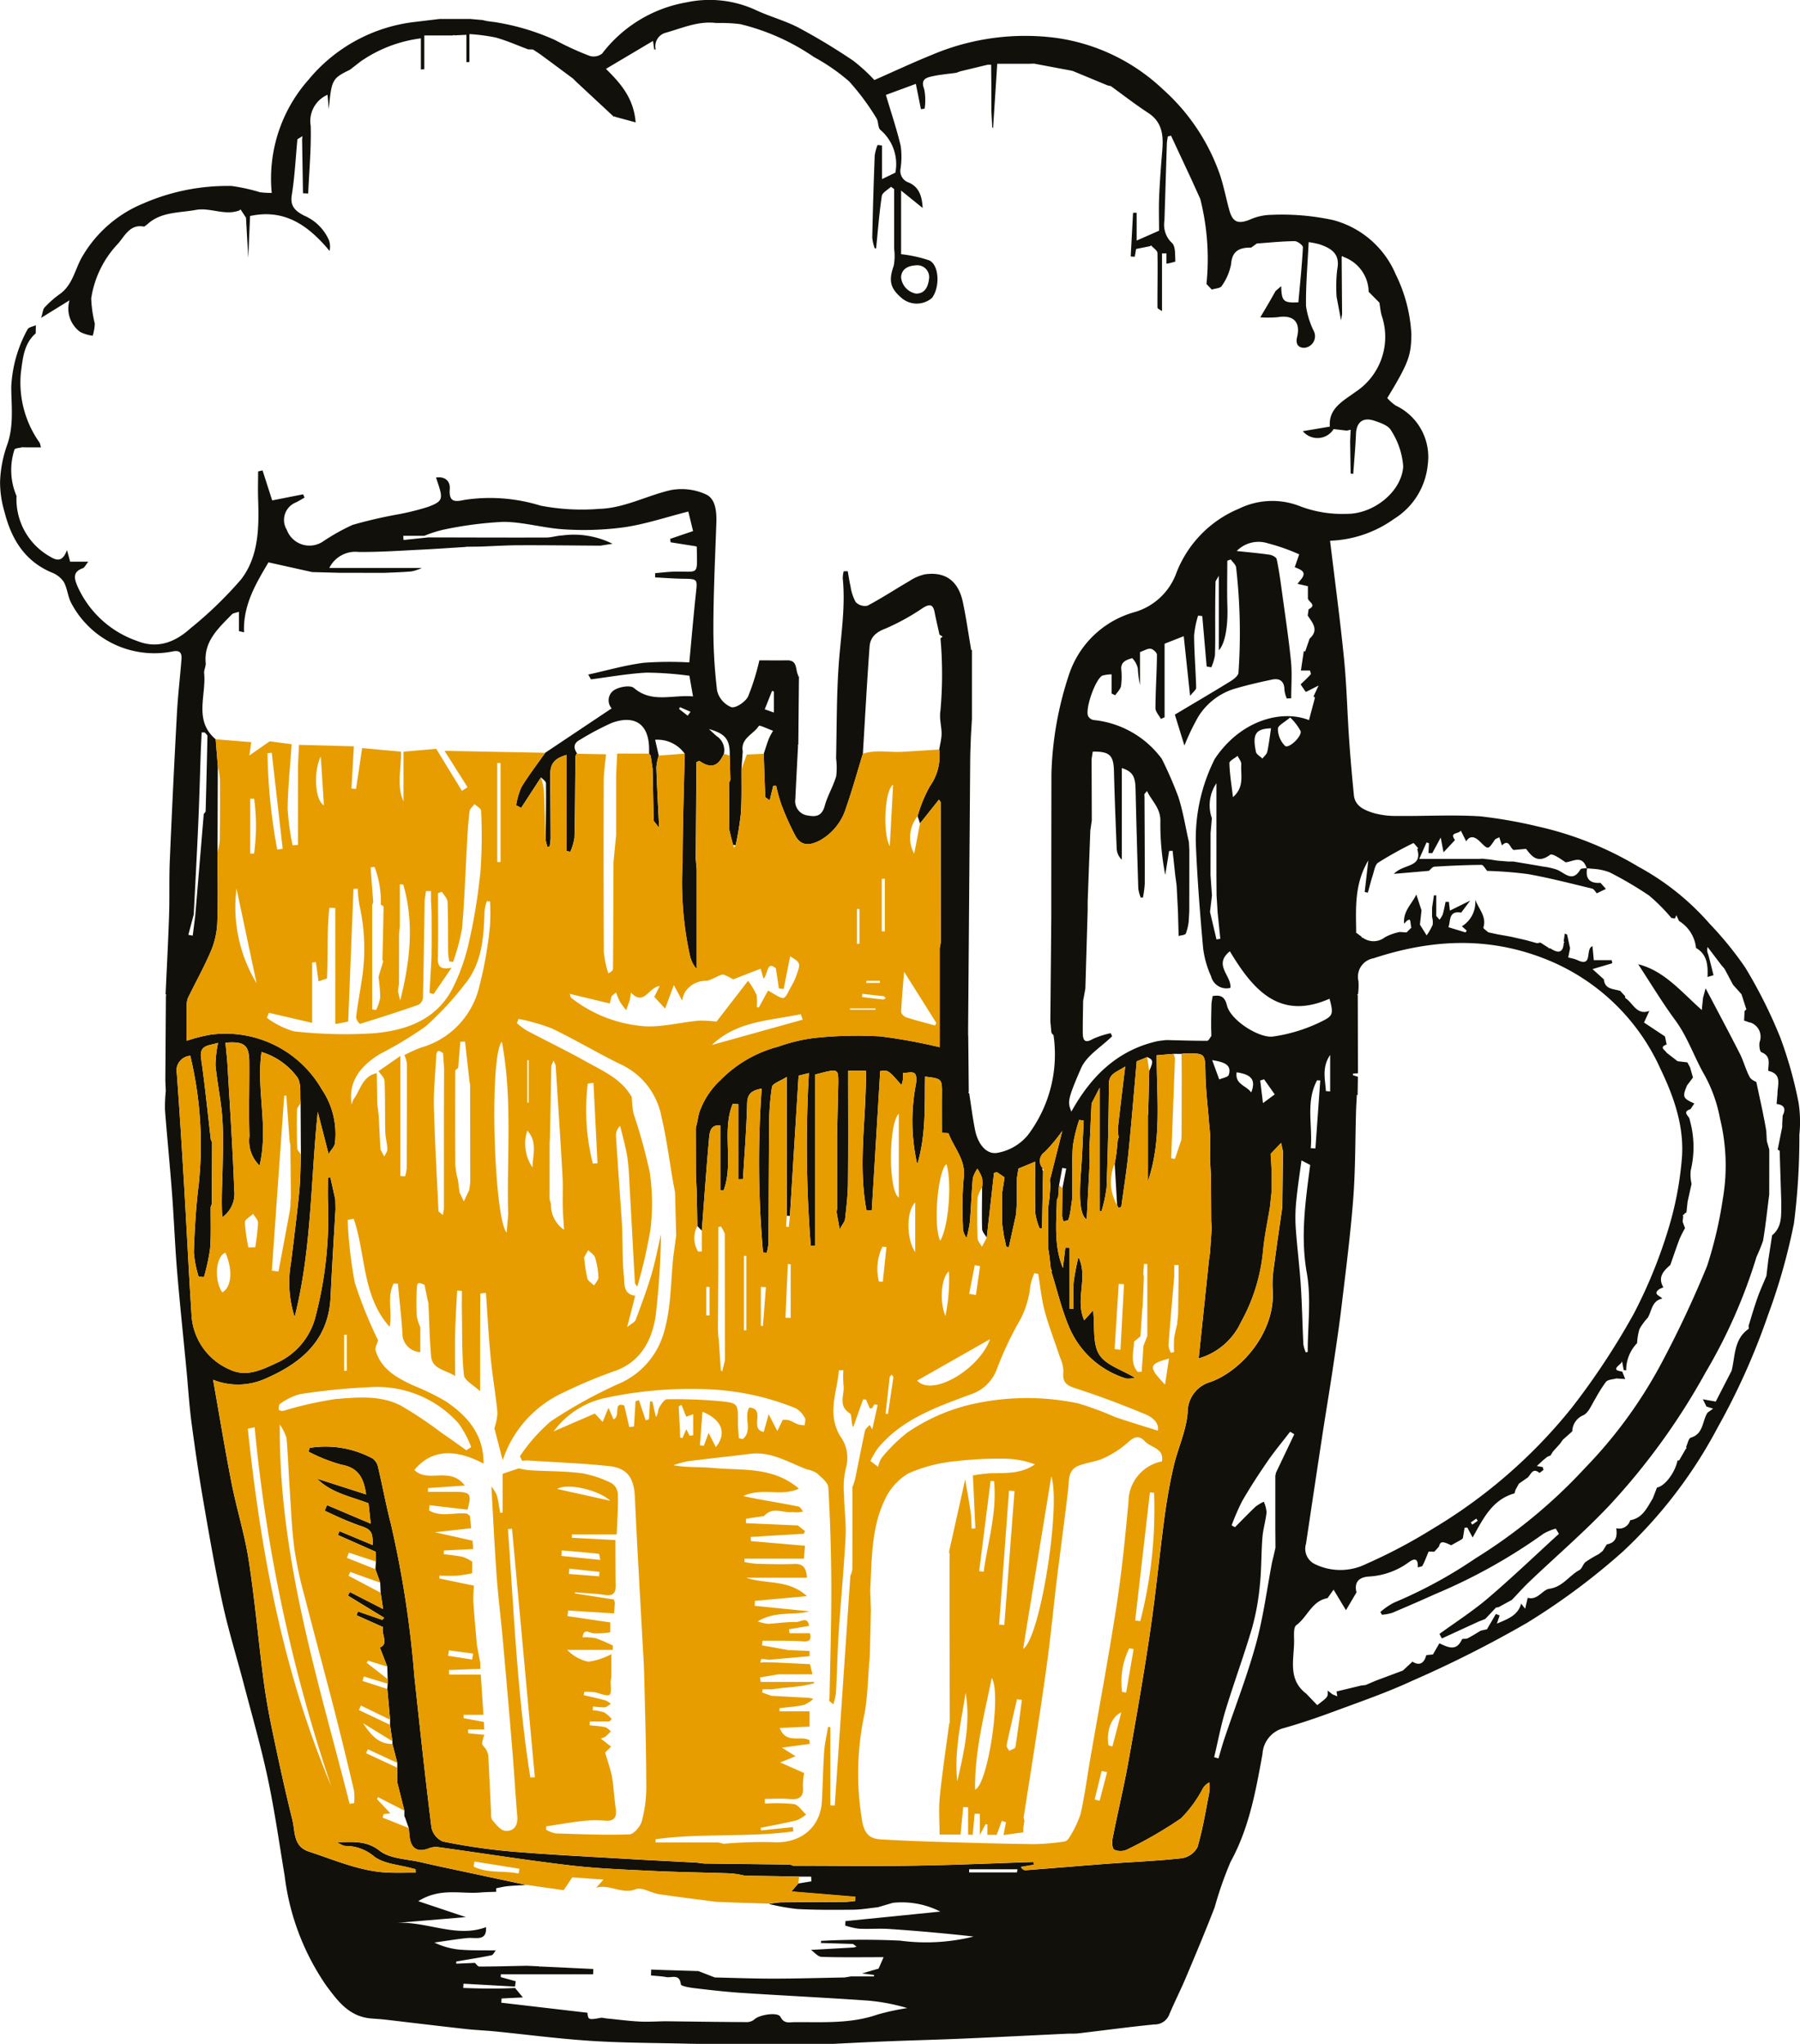 <svg id="Bier" xmlns="http://www.w3.org/2000/svg" xmlns:xlink="http://www.w3.org/1999/xlink" width="173.039" height="196.49" viewBox="0 0 173.039 196.49">
  <defs>
    <clipPath id="clip-path">
      <rect id="Rechteck_6" data-name="Rechteck 6" width="173.039" height="196.49" fill="none"/>
    </clipPath>
  </defs>
  <g id="Gruppe_5" data-name="Gruppe 5" clip-path="url(#clip-path)">
    <path id="Pfad_790" data-name="Pfad 790" d="M93.08,99.569l.051,5.416-.058.052.1.083c.186,1.182.331,2.371.569,3.542.246,1.212,1,2.321,2.077,2.179a4.9,4.9,0,0,0,2.989-1.712,12.865,12.865,0,0,0,2.477-9.563c-.011-.091-.139-.168-.213-.251l.049-.028-.048-.027c-.033-.359-.066-.719-.1-1.077q.046-4.976.091-9.955,0-1.818,0-3.635.006-5.091.012-10.186a32.86,32.86,0,0,1,1.736-9.688,9.253,9.253,0,0,1,6.16-5.845,6.063,6.063,0,0,0,4.107-3.768,10.956,10.956,0,0,1,6.033-6.206A7.264,7.264,0,0,1,124.8,48.6a11.425,11.425,0,0,0,4.681.8c2.533.017,5.244-2.091,5.414-4.545a7.315,7.315,0,0,0-1.172-3.48c-.241-.466-1.016-.73-1.6-.927-1.1-.369-1.72.141-1.767,1.256-.054,1.287-.173,2.571-.265,3.856l-.251-.037q-.023-1.561-.046-3.12.024-.543.048-1.087l-.382.081-1.253-.147a1.831,1.831,0,0,1-2.963.2l2.6-.436c-.158-1.783,1.345-2.5,2.448-3.325a6.331,6.331,0,0,0,2.528-7.365c-.108-.4-.145-.818-.215-1.228l-1.031-1.043a3.621,3.621,0,0,0-2.382-3.337,1.069,1.069,0,0,0-.148-.092c-.01,0-.065.045-.065.07q.017,2.749.04,5.5c-.033.2-.067.4-.1.6q-.214-1.129-.429-2.258a14.156,14.156,0,0,1,.062-2.633c.305-1.487-.554-2.02-1.688-2.412a8.294,8.294,0,0,0-1.059-.213c-.1,2.127-.282,4.137-.253,6.144a7.933,7.933,0,0,0,.75,2.41,1.119,1.119,0,0,1-.86,1.6c-.618.036-.916-.338-.749-1.027.355-1.467-.373-2.167-1.887-1.909a11.559,11.559,0,0,1-1.653.012c.32-.538.547-.911.765-1.288.239-.412.471-.828.706-1.241l.543-.472c.03,1.453.216,1.634,1.649,1.558.158-1.757.345-3.519.437-5.286.01-.194-.52-.6-.8-.595-1.211.013-2.42.14-3.63.226l-.585.424.01-.031c-1.077,0-1.8.293-1.9,1.59a5.291,5.291,0,0,1-.9,2.1c-.136.226-.629.237-.958.346l-.51-.539a23.536,23.536,0,0,0-.595-8.175l-.861-1.9-1.953-4.189-.311.087c-.03.233-.08.465-.087.7-.081,2.468-.151,4.937-.234,7.4a2.4,2.4,0,0,0,.726,2.136c.363.329.282,1.169.33,1.783a5.058,5.058,0,0,1-.861.209q0-.495,0-.991l-.426,0v5.551c-.152-.115-.435-.23-.436-.346-.013-1.745.036-3.491,0-5.235-.006-.245-.389-.481-.6-.721l-.066-.018-.007.068-1.382.278-.13.747-.388-.024q.112-2.1.225-4.2l.345-.011v2.678l2.155-.948c0-1.081-.038-2.19.01-3.3.063-1.48.178-2.958.3-4.435.117-1.418.006-2.7-1.353-3.589-1.233-.806-2.4-1.715-3.594-2.579l-.3-.061-3.354-1.39-.2-.046-3.529-.663-.537.018h-3l-.4,6.192-.019-.066-.059.03L95.3,10.6l0-2.553q-.01-.914-.018-1.827l-.322,0-2.651.639L91.93,7c-.748.1-1.505.166-2.243.322-.626.134-1.222.28-.84,1.252a5.449,5.449,0,0,1,.039,1.874l-.355.048c-.152-.757-.3-1.514-.49-2.432L85.163,9.125c.508,1.71,1.043,3.291,1.425,4.908a7.688,7.688,0,0,1-.016,2.184,1.169,1.169,0,0,0,.783,1.331c.851.366,1.279,1.089,1.342,2.447l-2.071-1.676v6.12a12.571,12.571,0,0,1,2.691.589c.974.434,1.061,2.556.284,3.607a2.237,2.237,0,0,1-2.922.018c-1.127-.955-1.258-1.7-.761-3.111a5.209,5.209,0,0,0,.036-1.636q0-2.866,0-5.732l-.3-.219c-.307.295-.835.557-.884.89-.251,1.676-.378,3.371-.548,5.058l-.06-.049L84.1,23.9a4.252,4.252,0,0,1-.248-1.045q.084-3.949.236-7.9a4.6,4.6,0,0,1,.277-1.023l.425.058v3.229l1.285-.621a4.323,4.323,0,0,0-1.451-4.12c-.251-.242-.16-.809-.376-1.124a23.085,23.085,0,0,0-2.624-3.535A18.878,18.878,0,0,0,78.242,5.48a21.353,21.353,0,0,0-7.077-3.159,14.414,14.414,0,0,0-2.156-.106L68.96,2.18l-.046.041c-1.773-.247-3.368.5-5,.951a1.34,1.34,0,0,0-.872,1.608.084.084,0,0,0-.144.009l-.123-.854L58.25,6.621c1.407,1.387,2.666,2.8,2.857,5.144l-1.966-.533-.064-.048-.07.039-3.548-3.3-.378-.373c-1.005-.746-2.009-1.493-3.017-2.235-.267-.2-.55-.371-.824-.555l-.472-.015c-1.036-.387-2.054-.843-3.116-1.138a17.715,17.715,0,0,0-2.526-.329V5.961l-.291.021V3.346L43.7,3.4a.144.144,0,0,0-.173.01H40.79V6.656l-.331.024V3.687a13.007,13.007,0,0,0-5.809,2.234l-1,.78c-1.72.842-1.774.948-2.044,3.789-.039-.455-.077-.911-.117-1.379a2.758,2.758,0,0,0-1.62,2.994c.058,2.164-.148,4.335-.242,6.5l-.5-.026q-.043-2.582-.086-5.164c.012-.109.024-.218.037-.327l-.487.3c-.171,1.8-.257,3.605-.544,5.382-.179,1.111.412,1.548,1.188,1.958a4.551,4.551,0,0,1,2.4,2.395,1.936,1.936,0,0,1,.048,1c-2.01-2.417-4.3-4.083-7.642-3.356-.058,1.308-.117,2.66-.176,4.012q-.108-1.927-.217-3.853l-.5-.757-.071-.03-.021.075c-1.419.567-2.84-.292-4.227-.033-1.606.3-3.375.158-4.7,1.414l-.27.195c-1.37-.288-1.877.929-2.519,1.642a9.731,9.731,0,0,0-2.571,5.252,11.985,11.985,0,0,0,.343,2.426,4.538,4.538,0,0,1-.2,1.163,3.437,3.437,0,0,1-1.2-.36A2.778,2.778,0,0,1,6.684,28.87L3.953,30.559c.171-.542.179-.844.334-1a9.618,9.618,0,0,1,1.425-1.262c1.339-.922,1.5-2.54,2.292-3.786a12.075,12.075,0,0,1,5.774-4.951,20.2,20.2,0,0,1,8.5-1.68,18.071,18.071,0,0,1,2.715.6,7.582,7.582,0,0,0,1.129.063A14.319,14.319,0,0,1,29.65,7.676,15.55,15.55,0,0,1,39.671,2.134l2.592-.312h2.949l1.166.105.441.1.764.1a22.5,22.5,0,0,1,5.789,1.73,28.158,28.158,0,0,0,3.314,1.516,1.319,1.319,0,0,0,1.2-.225A12.985,12.985,0,0,1,65.994.227a10.612,10.612,0,0,1,6.637.728c1.355.639,2.838,1.023,4.16,1.718A59.532,59.532,0,0,1,82.015,5.83a16.6,16.6,0,0,1,2.041,1.864c1.845-.811,3.689-1.676,5.575-2.439a22.943,22.943,0,0,1,11.98-1.6A18.67,18.67,0,0,1,111.8,8.592a19.667,19.667,0,0,1,5.488,8.241c.363,1.1.579,2.243.886,3.359.327,1.185.848,1.374,1.991.917a5.184,5.184,0,0,1,2.024-.454,23.255,23.255,0,0,1,5.957.5,9.037,9.037,0,0,1,6.018,5.2,14.712,14.712,0,0,1,1.517,5.792c-.033,2.055-.254,2.711-2.317,6.12a4.157,4.157,0,0,0,.806.719,5.462,5.462,0,0,1,3.087,5.655,6.9,6.9,0,0,1-3.228,5.234,11.243,11.243,0,0,1-6.166,2.11c.455,3.793.964,7.553,1.34,11.325.257,2.567.312,5.153.489,7.729.124,1.8.281,3.6.461,5.4.108,1.082,1.027,1.441,1.851,1.711a7.924,7.924,0,0,0,2.348.293c2.649.027,5.305-.126,7.944.036a45.2,45.2,0,0,1,5.518.97,32.558,32.558,0,0,1,9.694,3.876,24.731,24.731,0,0,1,6.847,5.484,33.478,33.478,0,0,1,3.421,4.208,46.383,46.383,0,0,1,3.373,6.743A40.087,40.087,0,0,1,172.9,106a12.064,12.064,0,0,1,.079,3.094,65.6,65.6,0,0,1-.521,8.51,58.066,58.066,0,0,1-2.5,8.837,65.909,65.909,0,0,1-4.838,10.8,45.2,45.2,0,0,1-9.112,11.924,64.348,64.348,0,0,1-9.235,6.864,111.363,111.363,0,0,1-11.072,5.583c-2.413,1.119-4.946,1.988-7.445,2.916-1.593.591-3.206,1.141-4.839,1.605a2.722,2.722,0,0,0-2.049,2.477c-.645,3.565-1.279,7.124-3.069,10.379a35.663,35.663,0,0,0-1.532,4.38c-.878,2.267-1.821,4.51-2.765,6.751-.5,1.187-1.088,2.338-1.588,3.526a1.5,1.5,0,0,1-1.451.978c-2.432.239-4.855.571-7.283.855-.379.045-.766.019-1.149.037-3.306.156-6.611.326-9.918.468-2.472.106-4.947.169-7.42.266-1.713.067-3.425.16-5.136.241l-11.114,0H67.152l-.74-.011c-3.166-.081-6.338-.072-9.5-.27-3.087-.194-6.159-.6-9.239-.909-.977-.1-1.961-.133-2.936-.242-2.574-.287-5.144-.6-7.716-.9-.452-.053-.907-.073-1.36-.112-2.089-.181-3.176-1.643-4.313-3.181a23.608,23.608,0,0,1-3.982-10.517c-.52-3.13-.965-6.278-1.623-9.38-.646-3.039-1.51-6.033-2.3-9.043-.676-2.586-1.475-5.145-2.044-7.754-.716-3.276-1.287-6.584-1.857-9.889-.433-2.508-.8-5.028-1.136-7.552-.217-1.646-.316-3.307-.473-4.96-.307-3.228-.65-6.453-.919-9.683-.2-2.457-.293-4.923-.478-7.381-.2-2.669-.469-5.332-.675-8a14.933,14.933,0,0,1,.077-1.824q-.023-.5-.043-1.011l.055-8.191.07-.014-.1-.084c.114-2.537.25-5.072.334-7.61.057-1.725-.005-3.453.068-5.177q.3-7.112.687-14.221c.094-1.73.3-3.453.437-5.181.048-.6-.129-.917-.868-.762a9.026,9.026,0,0,1-9.706-4.612c-.356-.632-.388-1.447-.742-2.08a2.477,2.477,0,0,0-1.178-.908C2.353,53.926,1.083,51.794.43,49.2a10.1,10.1,0,0,1-.424-2.867,11.711,11.711,0,0,1,.653-3.484c.692-1.864.436-3.757.422-5.635a12.66,12.66,0,0,1,1.566-5.546c.1-.214.527-.274.8-.405q-.006.392-.012.785C2.3,33.032,2.2,34.416,2.014,35.763a9.972,9.972,0,0,0,1.8,6.805,2.607,2.607,0,0,1,.117.443H2.644L2.117,43c-.251.07-.694.095-.723.216a6.348,6.348,0,0,0,.2,4.481l-.007.023a6.338,6.338,0,0,0,3.272,5.819c.735.444,1.189.365,1.583-.651l.3,1.11H8.489c-.243.294-.357.571-.545.637-.976.341-.8,1-.51,1.691a9.757,9.757,0,0,0,5.762,5.3c1.963.785,3.658.1,5.119-1.223a37.8,37.8,0,0,0,4.868-4.709c1.708-2.223,1.721-5.017,1.63-7.738-.029-.877,0-1.756,0-2.633l.427-.1.926,2.885,2.976-.587.137.316c-.285.16-.562.337-.857.476a1.812,1.812,0,0,0-.849,2.626,2.323,2.323,0,0,0,3.511,1.094,19.932,19.932,0,0,1,2.805-1.569,43.785,43.785,0,0,1,4.337-1.009,23.629,23.629,0,0,0,2.9-.718c1.413-.518,1.475-.761,1-2.2-.07-.21-.141-.421-.211-.631.764-.121,1.389.265,1.322,1.108-.112,1.4.643,1.194,1.493,1.032a16.4,16.4,0,0,1,7.219.561,20.93,20.93,0,0,0,5.674.313c2.4-.072,4.551-1.272,6.846-1.8a5.6,5.6,0,0,1,3.432.427c.9.433,1,1.673.964,2.737-.116,3.245-.269,6.491-.286,9.737a50.017,50.017,0,0,0,.359,6.385,2.307,2.307,0,0,0,1.365,1.577c.421.125,1.368-.514,1.617-1.033A22.767,22.767,0,0,0,73,63.483c.8,0,1.733.014,2.664,0,1.054-.02.771.926,1.075,1.448l-.019.09.085.009q-.03,3.286-.061,6.572l-.07.026.044.063c-.088,1.7-.181,3.409-.26,5.114a1.388,1.388,0,0,0,1.229,1.6c.818.159,1.347-.006,1.6-.942.266-.976.82-1.872,1.1-2.845a7.074,7.074,0,0,0-.011-1.718c.065-2.972.042-5.95.246-8.913.193-2.8.677-5.574.393-8.394a2.867,2.867,0,0,1,.09-.672l.392-.006c.086.478.149.961.264,1.431a4.445,4.445,0,0,0,.5,1.536,1.227,1.227,0,0,0,1.134.348c1.376-.727,2.68-1.59,4.029-2.371a4.409,4.409,0,0,1,1.5-.646c1.959-.274,3.2.635,3.633,2.652.317,1.488.529,3,.787,4.5l0,.1.09.024q0,3.308,0,6.615-.048.854-.1,1.711c-.022.725-.059,1.451-.065,2.176q-.1,12.923-.2,25.844c0,.246,0,.493,0,.74m68.9,17.048a.287.287,0,0,1-.118.157l-.08.021.036.133c-.017.176-.034.352-.051.524l.231.611a10.466,10.466,0,0,0-.527,1.04c-.315.828-.594,1.669-.888,2.505-.675.573-1.226,1.185-.668,2.143l-.347.151c-.771.525.068.649.234.941-1,.2-.993,1.168-1.385,1.832a5.581,5.581,0,0,0-.8,1.093,5.746,5.746,0,0,0-.227,1.347,3.755,3.755,0,0,0-1.05,2.626l-.236-.036q-.084-.448-.17-.9c.119.343-1.332.866.024,1.045l.29.722-.855-.059c-.339.1-.8.1-.993.324a13.53,13.53,0,0,0-1.012,1.606c-.361.56-.63,1.333-1.151,1.6a1.717,1.717,0,0,0-1.079,1.556l-.905.805-.276.389-.686.759-.215.358-.326.141-.4.325-.6.558.568.1.074.272-.382.292c-.751-.617-.846.341-1.263.526l-.722.507.006-.01-.326.592-.1.347c-2.161.608-3.012,2.444-4.025,4.243l-.512-.955-.265.018-.159.994-.114.125-1.015.567c-.846-.411-1.041-.391-1.169.119l-.448.5-.551-.015c-.189.453-.356.917-.582,1.35-.056.107-.3.117-.46.171.039-.669-.148-1-.824-.523a7.138,7.138,0,0,1-3.823,1.4c-.931.047-1.5.469-1.244,1.528l-1.012,1.712-1.191-1.975-.583.817c-1.509.26-1.924,1.809-3,2.6-.271.2-.222.919-.213,1.4.032,1.8-.675,3.782,1.166,5.179l1.058,1.105c1.053-.8,1.053-.8,1-1.4l.47.364.458.188c-.023-.155-.046-.31-.069-.465l2.35-.568.457-.056.93-.4,2.64-.988.919-.856c.586.38,1.1.256,1.325-.616l.044-.016c.2-.019.4-.039.6-.056l.618-1.074c.806.362,1.623.827,2.174-.38.042-.092.38-.014.539-.1.436-.224.851-.491,1.274-.74l.589-.129.858-1.474.358.147-.261.78c1.051-.443,2.026-.786,2.332-1.921l.382.493.249-1.053c.951.275,1.4-.771,2.084-.868,1.29-.183,1.892-1.265,2.885-1.8.259-.14.344-.577.591-.771a10.642,10.642,0,0,1,1.253-.75l.395-.314.394-.631c.907-.164,1.021-.791.908-1.553a1.092,1.092,0,0,0,1.339-.769c1.2-.2,1.621-1.208,2.169-2.086l.41-1.06c.68-.1,1.7-1.306,1.98-2.619l.081.036.078-.041.639-1.105.074-.076-.057-.089c.15-.313.238-.837.462-.9,1.24-.371,1.076-1.612,1.607-2.408l.534-.38-.642-.2-.349-.7,1.239.222,1.528-2.967c.353-1.415.208-3.03,1.627-4.018.055-.038-.017-.228.015-.334.274-.891.534-1.786.845-2.664.252-.71.569-1.4.858-2.1q.089-.753.178-1.505l.37-2.4c1.012-.83.855-1.993.885-3.1q-.081-2.516-.16-5.03l-.19-.107.436-2.173c0-.1,0-.2,0-.295q.021-.4.043-.807c.338-.65.155-1.025-.583-1.109q.042-.489.084-.977c0-.857.483-1.907-.89-2.209.005-.671.3-1.415-.653-1.791-.168-.066-.242-.674-.171-.989a1.441,1.441,0,0,0-.9-1.871l-.051,0-.545-.186q.024-.461.049-.921l.171-.152-.468-1.454-.82-.92-.811-1.529-.3-.346-1.327-1.747a1.007,1.007,0,0,0,.054.7c.181.667.344,1.339.514,2.009l-.577.173c.043-1.11-.009-2.181-1.143-2.812l.037.018a3.451,3.451,0,0,0-1.636-2.592l-.254-.557-.137.319c-.113-.016-.226-.031-.337-.044a17.362,17.362,0,0,0-2.146-2.16,34.9,34.9,0,0,0-3.792-2.232,5.27,5.27,0,0,0-1.337-.318l-.87-.073c-.436-1.347-1.312-.634-2.027-.574-.486-.327-1.264-.892-1.493-.722-1.252.935-1.832.034-2.312-.572l-1.189.108c-.368-.169-.431-1.119-1.128-.439l-.255-.785c-.191.107-.366.146-.438.253-.662.99-.617.953-1.45.137-.316-.31-.869-.7-1.293.005l-.518-1.035c-.227.368-1.117.119-.561.913l-1.1,1.175c-.1-.518-.152-.8-.269-1.421l-.811,1.5-.366-.011q.022-.473.045-.946l-.233-.067-.7,1.582H142.2l.3-.025.806.089.657.1,1,.084.519,0c.944.16,1.889.314,2.831.481a6.905,6.905,0,0,1,1.347.3c.769.306,1.5,1.29,2.269-.018.076-.128.429-.092.649-.129-.195,1.047.269,1.491,1.3,1.416l.024.047.48.537-.876.423c-.148-.156-.272-.411-.448-.453-2.04-.49-4.075-1.019-6.137-1.39a37.913,37.913,0,0,0-3.956-.312c-.182-.2-.365-.579-.546-.577-1.51.012-3.021.08-4.528.172-.186.011-.357.263-.535.4L134,84.011c.927-1,2.788-.565,2.241-2.394l.081-.021-.023-.089c-.15-.159-.383-.48-.437-.452a36.218,36.218,0,0,0-3.371,1.874c-.31.2-.385.794-.525,1.221-.179.548-.314,1.111-.469,1.666l-.305-.062c.109-.952.218-1.9.348-3.035-1.356,2.281-1.191,4.6-1.166,6.906l-.01.068.066.016.47.35.012.091.09-.006a1.767,1.767,0,0,0,2.135-.039,5.028,5.028,0,0,1,1.432-.508l.65.045.434-.439.051-.039-.05-.037-.075-.565a.822.822,0,0,0-.074-.159,1.5,1.5,0,0,0-.242.1l-.289.31.016.016c-.157-1.216.768-1.952,1.164-2.839l.5,1.529-.152,1.371.644,1.035a6.042,6.042,0,0,0,.58-1.012,2,2,0,0,0-.058-.776q0-.445.005-.89l.174-1.17.224,0v1.68c0,.1,0,.2-.006.293l.316.368a2.217,2.217,0,0,0,.314-.507c.117-.4.185-.807.273-1.212l.316,0,.1.844,1.947-.962-.865,1.158c-1.232-.221-1,.794-1.224,1.4l1.64.5.12-.169-.465-.422a2.7,2.7,0,0,0,1.278-2.557c.358.92,1.111,1.639.788,2.675-.03.1.305.307.47.465l.933.2.747.131.54.1,1.39.316,1.093.3.3-.065.787.5.06.08.094-.034c.7.457,1.248.55,1.314-.537l.069-.03-.081-.094.109-.744.22.085.289,1.322-.18.884.585.143.269.1c1.572.762.743-1.073,1.479-1.325l.125,1.341h1.724l.053.3-1.9.561,1.092.987c.091.985.937.9,1.574,1.111l.487.526a.135.135,0,0,0,.062.2c.7.487,1.05,1.642,2.248,1.195l-.51,1.121,2.012,1.333q.082.39.163.779c-.769.266-.146.529,0,.792l1.055.816.017,0,.919.109.257.476.282.982-.573.761c-.459,1.1-.407,1.234.7,1.733l-.368.549c-.9.28-.053.683-.072,1.025a9.6,9.6,0,0,1,.1,4.852,3.8,3.8,0,0,0,.078,1.3q-.191.857-.382,1.714-.057.523-.114,1.046l-.144.059M126.267,66.964l.494-1.061c-.381.195-.762.39-1.144.581a.311.311,0,0,1-.111.011l-.474-.7c.351-.341.677-.633.963-.96.057-.065-.043-.267-.064-.374h-.871l.281-1.883.126.065.43-1.249c.915-.819.291-1.511-.183-2.215l.086-.606c.812-.4.021-.69-.068-1.028V56.355l-1-.226.28-.358c.728-.811,0-1.014-.545-1.242l.429-1.236a18.954,18.954,0,0,0-3.017-1.062,2.933,2.933,0,0,0-2.991.742c1.083.116,2.128.205,3.164.356.251.037.64.24.68.428.217,1.021.358,2.058.5,3.093.306,2.241.648,4.479.874,6.729.118,1.172.021,2.366.021,3.55l-.424.024a3.007,3.007,0,0,1-.223-.79c0-.841-.421-1.194-1.2-1.029-1.23.259-2.458.541-3.662.9a6.252,6.252,0,0,0-3.424,2.667,22.142,22.142,0,0,0-1.333,2.777l-.919-2.977c1.871-1.116,3.63-2.147,5.365-3.217.312-.192.746-.541.752-.824a55.3,55.3,0,0,0-.23-10.124c-.044-.272-.337-.5-.514-.752l-.331.124c0,1.483-.039,2.967.01,4.448.06,1.828-.225,3.552-.826,4.159V55.35c-.2.371-.313.485-.316.6-.022,1-.028,2-.032,3-.006,1.35.023,2.7-.023,4.048a4.57,4.57,0,0,1-.354,1.155L116,64.075l-.422-4.847-.4-.046a9.26,9.26,0,0,0-.387,1.918c.012,1.671.156,3.339.2,5.01,0,.209-.3.424-.585.789l-.61-5.738-1.841.724v7.078l-.357.149c-.183-.347-.524-.7-.522-1.042.009-1.708.13-3.416.146-5.124,0-.2-.374-.547-.608-.579-.289-.039-.613.181-1.02.323v3.165a9.955,9.955,0,0,1-.212-1.6,2.073,2.073,0,0,0-.542-.983c-.5.159-1.1.308-1.051,1.07a6.64,6.64,0,0,1-.021,1.608c-.059.32-.365.6-.561.89l-.346-.166v-1.84a3.237,3.237,0,0,0-.884.117c-.67.315-1.694,3.233-1.367,3.9a.762.762,0,0,0,.519.369,9.285,9.285,0,0,1,6.558,3.733,37.4,37.4,0,0,1,1.593,3.663c.454,1.413.686,2.9,1.015,4.35q.019.369.037.738,0,2.971-.006,5.942-.028.478-.055.956a4.863,4.863,0,0,1-.275,1.148c-.076.154-.451.159-.69.232l-.064-2.336q-.064-1.258-.129-2.516-.066-.49-.132-.979l-.255-2.358-.334.014-.373,2.3a25.252,25.252,0,0,1-.47-5.118c.052-1.28-.83-1.979-1.284-2.942l-.254.293c0,.1.009.2.013.3.011,2.777.03,5.555.024,8.332a9.937,9.937,0,0,1-.176,1.324c-.073-.005-.146-.012-.219-.02a3.861,3.861,0,0,1-.227-.858q-.15-4.8-.263-9.608c-.029-1.18-.31-1.653-1.319-1.969v8.807a1.553,1.553,0,0,1-.494-1.072c-.1-2.474-.2-4.948-.262-7.424-.038-1.541-.4-1.912-2.039-1.895q-.055.354-.11.708.009,2.958.018,5.916l-.141.96q-.125,3.313-.248,6.626c-.014.383,0,.767-.012,1.15q-.107,3.713-.218,7.425l-.213,1.165c-.013,1.034-.043,2.069-.034,3.1.006.669.17,1.04.962.579a8.221,8.221,0,0,1,1.72-.559l.143.292c-1.023,1.014-2.453,1.849-2.99,3.075-1.408,3.217-1.253,3.285-.935,4.178,1.883-3.392,4.417-5.9,8.255-6.773l.254-.042.612-.071c1.314.031,2.627.077,3.941.072.135,0,.269-.3.4-.466l-.022-.809q0-.406,0-.812.017-.763.033-1.526.055-.343.11-.686c.736-.125,1.162.017,1.377.9.353,1.451,3.138,3.185,4.438,2.988a15.329,15.329,0,0,0,4.465-1.352c1.255-.61,1.391-.705.957-2.279-4.8,2.111-7.339-.831-9.581-4.563-1.639,1.313.2,2.372.048,3.517a1.515,1.515,0,0,1-1.848-1.1,9.268,9.268,0,0,1-.77-2.71c-.3-3.336-.563-6.679-.7-10.025a17.067,17.067,0,0,1,1.821-8.18c2.477-3.717,6.425-4.767,9.055-3.726q.288-1.083.576-2.163l-.148-.119M49.506,190.983l-4.95-.277-.025.408c1.656.064,3.314.1,4.98,0l.755.912-2.046.1-.029.407,8.28.966c.076.693.092.7,1.373.474l.449.071c1.052.1,2.1.244,3.156.3.833.044,1.672-.014,2.508-.027,2.605.031,5.21.07,7.815.082a1.162,1.162,0,0,0,.758-.266c.448-.442,2.248-.735,2.5-.236.344.679.832.512,1.31.508,2.691-.023,5.4.178,8.018-.733a23.277,23.277,0,0,1,2.859-.622,19.015,19.015,0,0,0-3.807-.722c-4.045-.28-8.1-.477-12.143-.74-1.5-.1-3-.273-4.49-.451-.47-.056-1.305-.193-1.324-.365-.117-1.055-.884-.611-1.391-.7-.487-.09-.987-.109-1.481-.159l.019-.566,1.272.047,3.27.1,1.576.613c1.869.04,3.738.114,5.607.111,2.293,0,4.585-.071,6.878-.111l.592-.1h2.228c0-.048,0-.1,0-.143l-1.162-.143,1.6-.465.484-1.1c-2.2,0-4.088.035-5.972-.031-.346-.012-.678-.436-1.016-.67l.042,0,4.082-.23.267-.08-.348-.26-3.109-.094a.161.161,0,0,0,.022-.2,75.569,75.569,0,0,1,7.622-.025,18.865,18.865,0,0,0,7.063-.394q-4.02-.448-8.047-.723c-.993-.069-2,.016-2.992-.031a7.138,7.138,0,0,1-1.305-.3l.019-.429,4.5-.448,4.624-.468a8.148,8.148,0,0,0-4.563-.842l-1.449.427c-.782.082-1.564.223-2.348.233-1.8.02-3.6.028-5.393-.064a20.913,20.913,0,0,1-2.727-.486,9.991,9.991,0,0,1,1.213-.158c2.023-.024,4.046-.019,6.069-.036.338,0,.675-.058,1.012-.089l.014-.4-6.152-.508.663-.776L78,180.865c-.006-.151-.013-.3-.02-.452H76.815l-2.184-.045-3.02-.042a10.023,10.023,0,0,0-1.327-.223c-2.478-.09-4.959-.113-7.435-.233-2.694-.13-5.4-.225-8.073-.541-4.259-.5-8.5-1.181-12.748-1.764a1.953,1.953,0,0,0-.878.157c-1,.361-1.625-.006-1.764-1.067-.039-.3-.06-.606-.089-.909l-.355-1a.829.829,0,0,1-.07-.179c0-.166,0-.332,0-.5l-.68-2.711v-1.418c0-.156,0-.312,0-.468l-.468-1.821c0-.089,0-.177,0-.265q-.118-.79-.235-1.579l.012-.488q-.132-1.477-.265-2.954.016-.253.031-.508c0-.146,0-.293,0-.439l-.039-1.2-.706-1.827c.894-.362.092-1.29.307-1.966l-2.558-1.142.142-.362,2.341.811.176-.209-3.49-2.129.2-.34,3.188,1.632c-.105-.706-.17-1.14-.235-1.573l-.044-.963-.46-1.3q.025-.361.051-.723,0-.468-.006-.935l-.466-.209-3.186-1.411.159-.367,3.183,1.331c.039-1.342-.2-1.533-1.346-1.9a35.488,35.488,0,0,1-3.266-1.4l.227-.536,4.2,1.782c-.085-.793-.15-1.4-.21-1.955-1.753-.676-3.589-1-4.944-2.368l4.71,1.512c-.221-1.537-.712-2.568-2.371-2.857a16.094,16.094,0,0,1-3.165-1.254l.117-.363a9.554,9.554,0,0,1,6.058,1.027,1.357,1.357,0,0,1,.514.84c.427,1.795.754,3.614,1.218,5.4a99.929,99.929,0,0,1,2.265,14.655c.519,4.862,1.042,9.724,1.647,14.575a1.878,1.878,0,0,0,1.083,1.339,57.8,57.8,0,0,0,6.479.956c3.712.315,7.436.5,11.156.717,2.25.135,4.5.242,6.751.362l.752.09,8.264.1.278.112c3.9,0,7.792.053,11.687-.007,3.815-.06,7.629-.232,11.444-.354q0,.133.009.265l-1.249.212c.155.24.319.325.475.313,2.654-.2,5.306-.429,7.96-.627,2.352-.175,4.712-.262,7.053-.526a2.06,2.06,0,0,0,1.5-1.064c.509-1.728.794-3.524,1.142-5.3a4.88,4.88,0,0,0,.008-.922,1.446,1.446,0,0,0-.635.579,11.862,11.862,0,0,1-2.1,2.875,39.9,39.9,0,0,1-5.184,3,1.478,1.478,0,0,1-1.242.006c-.2-.121-.215-.756-.142-1.127.481-2.443,1.069-4.866,1.509-7.315.746-4.159,1.472-8.323,2.089-12.5.54-3.654.893-7.337,1.382-11,.22-1.642.505-3.283.879-4.9.405-1.749,1.221-3.446,1.35-5.2a3.006,3.006,0,0,1,2.209-2.922c2.967-1.077,6.288-4.819,5.959-8.954a10.527,10.527,0,0,1,.131-2.16c.245-1.9.528-3.8.8-5.7q.032-2.673.063-5.346l-.181-.815-1,1.048q.042.721.085,1.442,0,1.124,0,2.248-.076.706-.151,1.412c-.227,1.408-.537,2.809-.665,4.226A17.447,17.447,0,0,1,119.3,127.1a6.433,6.433,0,0,1-4.066,3.492c.341-3.258.664-6.348.987-9.437l.107-.754.152-2.285q-.021-.376-.042-.752-.012-2.136-.024-4.273-.046-.838-.091-1.676.007-1.157.013-2.314-.055-.608-.11-1.215c-.12-1.542-.314-3.083-.341-4.628-.035-2.017.022-2.018-2.074-1.975a1.658,1.658,0,0,0-.225.036l-.755-.006-1.635.137c-.008,4.165.511,8.1-.848,12.134v-6.309c.012-.09.024-.18.036-.27q.047-2.026.094-4.053c.412-.917.391-1.063-.194-1.326l-1.009.405c-.273,3.048-.506,5.955-.8,8.857-.175,1.718-.451,3.426-.681,5.138l-.269.093-.133-.259q-.117-1.992-.233-3.984l.076-.4q.055-.377.111-.753.053-.559.106-1.118l.09-.278a4.24,4.24,0,0,1-.074-.856c.209-1.891.442-3.779.7-5.942-.846.56-1.557.68-1.565,1.657q-.04,4.986-.225,9.97a13.245,13.245,0,0,1-.491,2.3l-.174-.056v-11.83l-.777,1.506q-.082,1.745-.164,3.49-.026.445-.052.89.019.606.038,1.211-.147,2.786-.293,5.564c-.6-.371-.758-1.83-.548-4.569.126-1.64.179-3.285.265-4.928l-.436-.068a14.514,14.514,0,0,0-.612,2.539c-.107,1.682-.053,3.374-.065,5.063l-.141.977a5.548,5.548,0,0,1-.212.991c-.044.11-.322.129-.492.189l-.12-.519q.017-1.341.033-2.683l.361-1.881-.382-.058-.307,1.66q-.041.558-.081,1.116l-.128.289c-.046,2.2-.3,4.422.578,6.544q.12-.97.239-1.939l.409.011v5.861l.377-.007c0-.866-.061-1.738.018-2.6a23.135,23.135,0,0,1,.454-2.368c.97,1.986-.361,4.047.555,6.074l.855-.952c.173,1.585-.068,3.191.584,4.245.63,1.018,2.18,1.468,3.421,2.225a2.182,2.182,0,0,1-.83.082,8.716,8.716,0,0,1-5.466-4.907c-.735-1.718-1.159-3.569-1.722-5.361.012-.034.042-.073.035-.1a1.416,1.416,0,0,0-.087-.191q-.062-.558-.123-1.116-.057-.376-.114-.752-.007-2.011-.013-4.022.066-.489.131-.978.039-.56.078-1.121-.023-.264-.047-.526l1.191-4.733a15.7,15.7,0,0,1-1.691,2.028,1.039,1.039,0,0,0-.2,1.562c-.012.033-.042.07-.035.1a1.369,1.369,0,0,0,.076.191l-.1,5.473-.225.039a6.056,6.056,0,0,1-.414-1.44c-.053-1.578-.02-3.159-.02-4.994l-1.611.668q-.073.471-.147.942,0,1.119,0,2.239l-.076,1.194q-.347,1.584-.694,3.168l-.25-.026q-.116-.54-.233-1.082-.084-.587-.169-1.174l.008-2.942.231-1.481-.726-.487-.288.06-.7,6.234c-.155-.282-.436-.56-.445-.846-.041-1.324-.006-2.651,0-3.977a3.534,3.534,0,0,0,0-.915,4.545,4.545,0,0,0-.451-.9,2.938,2.938,0,0,0-.441.911c-.128,1.4-.169,2.807-.285,4.209A12.436,12.436,0,0,1,92.922,119a1.638,1.638,0,0,1-.353-1.1,32.685,32.685,0,0,1,.071-4.6c.252-1.751-.908-2.9-1.443-4.314-.032-.084-.37-.052-.643-.083,0-1.206-.007-2.426,0-3.647.012-1.554.017-1.554-1.628-1.757-.051,2.772.111,5.564-.746,8.447a18.8,18.8,0,0,1-.121-7.763c.191-1.432-.482-1.05-1.254-1.024a6,6,0,0,1-.005.628,3.909,3.909,0,0,1-.141.527c-1.266-1.45-1.266-1.45-2.043-1.343q-.4,6.7-.811,13.4l-.507-.021c-.842-4.459.006-8.947-.055-13.417H81.53c0,3.662.022,7.248-.012,10.833-.011,1.146-.154,2.292-.278,3.433-.026.239-.233.458-.517.982-.146-.8-.226-1.241-.305-1.678l.055-.293q0-3.538,0-7.077l.116-5.108c-.009-1.308-.009-1.308-2.239-.717v16.462H77.94a122.925,122.925,0,0,1-.177-16.61l-.993.25c-.28,4.526-.556,9.006-.833,13.485l-.3-.024v-13.34c-.578.376-1.362.612-1.428.977a23.351,23.351,0,0,0-.267,3.861c-.042,3.719-.039,7.438-.067,11.157a5.12,5.12,0,0,1-.168.906l-.352-.024a98.511,98.511,0,0,1-.132-15.756c-.968.172-1.379.5-1.4,1.445-.06,2.42-.258,4.837-.4,7.255l-.452.013v-7.218l-.539-.017c-1.069,2.655.127,5.657-.873,8.322l-.315-.016v-6.247c-.912-.09-1.021.613-1.072,1.169-.269,2.983-.477,5.971-.706,8.957l-.429-.454q-.028-1.617-.057-3.235-.04-.834-.081-1.668-.007-2.246-.013-4.492.062-.257.123-.514l.13-.655.066-.29a7.634,7.634,0,0,1,2.06-3.177,12.011,12.011,0,0,1,5.577-3.22,15.86,15.86,0,0,1,3.553-.837,38.915,38.915,0,0,1,6.219-.143,51.734,51.734,0,0,1,5.723,1.045V91.155q.051-.264.1-.528,0-6.759-.009-13.517l-.165-.236-1.819,2.284-.235-.693a13.27,13.27,0,0,1,1.2-2.908,4.989,4.989,0,0,0,.878-3.5c.075-.424.179-.845.219-1.273.076-.826-.244-1.564-.094-2.506a39.656,39.656,0,0,0,0-6.912l.211-.165-.307-.185c-.159-.725-.331-1.447-.474-2.175-.149-.76-.488-.786-1.1-.41a21.766,21.766,0,0,1-3.6,1.991c-.936.349-1.482.844-1.548,1.744-.251,3.431-.435,6.866-.644,10.3-.532,1.733-1.013,3.484-1.615,5.192a5.363,5.363,0,0,1-2.473,3.117c-.918.494-1.813.636-2.391-.408A25.932,25.932,0,0,1,75.1,77.313a16.022,16.022,0,0,1-.485-1.768l-.288.015c-.1.429-.207.858-.335,1.391-.216-.181-.419-.269-.424-.367-.066-1.371-.1-2.742-.149-4.114.163-.49.311-.987.5-1.469a6.294,6.294,0,0,1,.4-.745c-.473-.171-1.308-.567-1.363-.478-.513.82-1.778,1.191-1.554,2.456L71.28,73.91c-.013,1.439.035,2.881-.06,4.314a29.307,29.307,0,0,1-.5,3.027l-.248-.028-.186-.7-.178-.742q-.011-2.259-.022-4.518l.121-.283q-.028-1.165-.056-2.331c.04-1.571-.423-2.127-2.058-2.579-.2-.055-.331-.368-.495-.562a16.894,16.894,0,0,0,1.29,1.256,1.614,1.614,0,0,1,.7,1.708c-.564,1.24-1.266,1.44-2.365.674l-.273.128q-.035,4.643-.069,9.285.046.5.091,1v9.6a2.928,2.928,0,0,1-.644-1.252,32.861,32.861,0,0,1-.711-8.938c0-3.505.131-7.011.2-10.517A3.224,3.224,0,0,0,62.98,71.12c.136.595.242,1.057.347,1.52a5.008,5.008,0,0,0-.231,1.146c.058,1.828.163,3.654.268,5.8l-.513-.66-.022-.481-.09-4.536q-.095-.626-.189-1.252l-.15-.209c0-.154,0-.307,0-.46-.021-2.329-1.323-3.3-3.567-2.5a26.475,26.475,0,0,0-3.05,1.614c-.679.35-.668.8-.293,1.355l-.075.011-.1.262c-.024,2.6-.03,5.2-.092,7.806a5.361,5.361,0,0,1-.4,1.356l-.358-.08V72.572c-1.172.343-1.577.841-1.57,1.941.013,2.03.032,4.06.037,6.089a5.905,5.905,0,0,1-.1.793l-.221,0q-.078-.311-.157-.621c.018-1.823.052-3.646.033-5.469,0-.194-.311-.385-.478-.577L50.1,77.665l-.482-.248a6.876,6.876,0,0,1,.508-1.748c.694-1.142,1.516-2.207,2.287-3.3L58.8,68.1a1.173,1.173,0,0,1,.258-1.768c.5-.308,1.537-.487,1.882-.192,1.733,1.481,3.667.632,5.682.81-.137-.782-.252-1.442-.347-1.985a32.682,32.682,0,0,0-4.109-.3c-1.792.091-3.572.419-5.358.646l-.26-.461c1.775-.389,3.535-.9,5.33-1.131a34.507,34.507,0,0,1,4.387-.037c.212-2.24.4-4.444.635-6.644.149-1.4.179-1.378-1.3-1.4-.874-.014-1.747-.084-2.62-.128,0-.136,0-.272,0-.408.586-.049,1.172-.125,1.759-.143,2.5-.079,2.282.511,2.245-2.363,0-.03-.045-.059-.057-.073l-2.461-.389c-.013-.11-.026-.219-.04-.329l2.2-.749-.457-1.878c-2.106.535-4.081,1.2-6.111,1.506a28.868,28.868,0,0,1-5.776.209c-1.977-.107-3.939-.717-5.908-.723a36.155,36.155,0,0,0-5.77.757,12.117,12.117,0,0,0-1.807.581H38.767l.025.406,2.373-.25c3.777.007,7.555.023,11.332.012.519,0,1.034-.178,1.555-.2a8.349,8.349,0,0,1,4.829.8l-1.164.183c-2.569-.016-5.139-.049-7.709-.041-1.293,0-2.585.085-3.878.131l-1.306.014-.1.022c-1.4.086-2.8.188-4.195.255-2.017.1-4.036.242-6.054.224A2.794,2.794,0,0,0,31.659,54.6h8.894a4.377,4.377,0,0,1-.979.331c-.881.083-1.769.1-2.654.143l-4.339-.008-2.574-.068-4.2-.935c-1.118,1.915-2.458,4.026-2.347,6.727l-.492-.117V58.816c-.291.1-.552.119-.686.258-1.273,1.317-2.7,2.555-2.508,4.671.029.32-.181.663-.149.982.214,2.141-1.023,4.541,1.107,6.345q.1,1.271.207,2.542-.014,4.141-.027,8.281c0,2.224.06,4.45-.017,6.671a7.934,7.934,0,0,1-.566,2.742c-.661,1.58-1.509,3.081-2.256,4.627a1.872,1.872,0,0,0-.125.77c-.013,1.087-.006,2.173-.006,3.351a15.72,15.72,0,0,1,2.323-.591,10.673,10.673,0,0,1,10.67,5.262,7.628,7.628,0,0,1,1.261,5.188c-.041.315-.346.6-.609,1.023-.4-1.571-.722-2.81-1.04-4.049-.688,6.6-.579,13.25-2.225,19.723a10.91,10.91,0,0,1-.341-5.246c.268-2.248.561-4.493.784-6.746.119-1.2.112-2.421.162-3.631q-.015-2.468-.029-4.935c-.084-.84.1-1.857-.31-2.482a6.678,6.678,0,0,0-3.445-2.436c-.525,3.643.692,7.2-.19,10.918a3.309,3.309,0,0,1-.971-2.828c-.078-2.378,0-4.76-.018-7.14-.015-1.634-.478-1.992-2.29-1.847.067.741.156,1.481.2,2.223.233,3.993.5,7.985.646,11.982a2.769,2.769,0,0,1-1.145,2.575c-.117-1.548-.01-3.068.023-4.589.035-1.658.09-3.323-.028-4.974-.121-1.688-.488-3.357-.651-5.044a10.791,10.791,0,0,1,.246-2.157c-.912.293-1.827.167-1.633,1.514.374,2.585.629,5.186.934,7.781l.121.279q-.012,2.96-.024,5.919l-.11.284c-.011,1.342.051,2.69-.058,4.024a19.9,19.9,0,0,1-.59,2.719l-.508-.04a10.355,10.355,0,0,1-.461-2.357c.076-2.2.2-4.407.478-6.59a36.572,36.572,0,0,0-.823-12.292A1.422,1.422,0,0,0,17,103.213c.259,3.524.478,7.051.689,10.578.25,4.178.451,8.359.718,12.536a6.076,6.076,0,0,0,3.611,5.305c1.658.822,3.165.052,4.65-.639a6.675,6.675,0,0,0,3.687-4.517,37.738,37.738,0,0,0,1.17-10.939c-.024-.774,0-1.55,0-2.324l.233-.026.473,2.136q.009.468.018.935c-.159,2.811-.34,5.621-.47,8.433-.2,4.237-2.906,6.424-6.435,7.924a6.452,6.452,0,0,1-4.86.035c.611,3.444,1.143,6.714,1.783,9.963.487,2.473,1.256,4.9,1.64,7.383.584,3.774.919,7.587,1.409,11.376.213,1.642.5,3.279.84,4.9.608,2.905,1.232,5.809,1.951,8.688.278,1.115.05,2.549,1.611,3.057,2.5.811,4.915,1.9,7.594,2.01.881.035,1.764.006,2.646.006l-.012-.335c-.107-.027-.215-.051-.322-.08-1.23-.345-2.663-.412-3.631-1.117a4.223,4.223,0,0,0-2.743-1.035c-.3.007-.607-.24-.91-.371,1.454.025,2.815-.223,4.148.826,1,.785,2.617.794,3.969,1.108,1.618.376,3.245.711,4.868,1.059q2.637.567,5.275,1.125c-.6.037-1.2.059-1.8.118-.371.036-.736.128-1.1.2q0,.17,0,.34c-.5.02-1,.02-1.492.065-1.887.173-3.871-.5-6,.837l4.573,1.532-6.64.556c2.913-.167,5.744,1.476,8.582.406.082,1.406-.989.968-1.812,1.051-1.055.106-2.1.285-3.154.432a7.235,7.235,0,0,0,2.408.68c1.178.1,2.366.06,3.55.08l-.035-.035c-.145.172-.266.46-.439.5-1.121.23-2.253.4-3.381.6l0,.207,1.79-.078c.141.123.281.353.422.352,1.522,0,3.044-.044,4.566-.075l1.228.056.036.05.052-.035,5.081.241q-.008.254-.016.508H48.15q-.008.135-.016.271l1.446.4-.073.523M19.588,78.258c.062-.093.177-.185.18-.28q.1-3.6.174-7.211c0-.115-.167-.233-.257-.35l-.3,0-.083,1.8c-.078,2.282-.137,4.566-.237,6.847-.129,2.95-.291,5.9-.439,8.849l-.519,1.963.42.071.241-1.892q.41-4.9.82-9.8m96.788,5.929q.066.952.133,1.9-.093.793-.186,1.586l.622,2.647.368-.069q-.13-1.269-.261-2.538-.048-.817-.1-1.632-.008-.949-.015-1.9V75.3a3.78,3.78,0,0,0-.436,3.363q-.062.722-.125,1.443,0,2.042-.006,4.084m6.043,65.487.2-.882q-.006-.961-.013-1.923,0-2.5,0-5.007l.071-.3,1.752-3.681-.4-.243c-.724.941-1.488,1.854-2.161,2.83-.857,1.243-1.682,2.512-2.438,3.818a21.242,21.242,0,0,0-1.025,2.359l.324.17c.654-.658,1.3-1.33,1.97-1.966a4.292,4.292,0,0,1,.8-.482,3.086,3.086,0,0,1,.265,1.021c-.082.818-.338,1.619-.4,2.437-.12,1.518-.082,3.051-.244,4.563a23.41,23.41,0,0,1-.744,4.1c-.782,2.661-1.749,5.268-2.556,7.923-.45,1.48-.734,3.01-1.093,4.518l.415.114c.19-.637.362-1.281.574-1.911,1.017-3.025,2.183-6.008,3.027-9.08.712-2.591,1.056-5.283,1.562-7.93l.114-.447m8.129-54.094-.072.014.057.08q.008,3.752.016,7.506l-.47.024c-.006.053-.011.107-.016.16l.482.148q-.014.874-.028,1.748l-.089.023.011.1c-.024.458-.057.916-.071,1.374-.084,2.825-.056,5.658-.272,8.473-.264,3.45-.709,6.886-1.12,10.323-.254,2.121-.577,4.234-.893,6.347-.3,2-.637,3.986-.942,5.981q-.8,5.266-1.587,10.535a1.635,1.635,0,0,0,.822,1.932,5.588,5.588,0,0,0,4.995-.015,50.953,50.953,0,0,0,6.389-3.382,49.86,49.86,0,0,0,13.369-11.65,70.429,70.429,0,0,0,5.956-9.043,47.261,47.261,0,0,0,3.332-8.2,32.02,32.02,0,0,0,1.241-6.36c.35-3.19-.689-6.171-2.043-8.978A20.314,20.314,0,0,0,148.28,92.088c-5.449-2.081-10.833-1.745-16.242.04a1.8,1.8,0,0,0-1.446,2.195,6.209,6.209,0,0,1-.042,1.258m-5.022,34.435.185-.045c0-2.531.352-5.123-.084-7.576-.627-3.525-.131-6.907.323-10.4l-.837-.439c-.18,1.364-.38,2.622-.5,3.887a15.756,15.756,0,0,0-.055,2.563c.128,1.847.365,3.688.487,5.535.125,1.9.156,3.8.25,5.7a3.253,3.253,0,0,0,.232.769M88.079,28.228c.914-.011,1.147-.774,1.227-1.388a1.139,1.139,0,0,0-1.272-1.33c-.646.035-1.356.284-1.411,1.131a1.754,1.754,0,0,0,1.457,1.588m38.84,75.646-.308-.02c-1.12,2.114-.406,4.349-.607,6.524l.449.03q.233-3.267.466-6.534m-2.891-34.9c-.528.457-1.189.776-1.182,1.079a2.369,2.369,0,0,0,.691,1.658c.36.284,1.65-.93,1.489-1.437a5.207,5.207,0,0,0-1-1.3m-5.5,7.661c1.135-.991.728-2.131.8-3.161.018-.261-.229-.54-.354-.81-.276.234-.794.476-.788.7.029,1.043.2,2.082.344,3.268m3.659-6.616c-1.475.046-1.814.545-1.448,2.268.053.247.406.43.619.643.162-.218.416-.417.469-.659.161-.741.245-1.5.36-2.252m-5.66,31.9.683,1.859c.316-.144.845-.222.914-.443.316-1.016-.526-1.241-1.6-1.416m10.936,2.975.411.037v-3.513c-.83,1.225-.469,2.36-.411,3.476m-8.579-1.805c-.178,1.171.925,1.258,1.4,1.939.527-1.347-.155-1.743-1.4-1.939m2.637.673-.371.115c.081.667.162,1.333.264,2.175l1.132-.839-1.025-1.451M97.761,180.005l.057-.3H93.165c0,.1,0,.2,0,.3ZM74.394,66.484l-.169-.074-.708,1.78.877.311Zm-8.285,2.321.276-.376-1.017-.445-.089.174.83.646m75.283,77.561.143.209.526-.372-.145-.208-.524.371" transform="translate(0 0)" fill="#12100b"/>
    <path id="Pfad_791" data-name="Pfad 791" d="M82.572,156.884q.045,2.268.09,4.536c.007.16.015.321.023.481l.513.66c-.1-2.145-.209-3.971-.268-5.8a5.009,5.009,0,0,1,.231-1.146l2.5-.189c-.074,3.506-.2,7.011-.2,10.517a32.876,32.876,0,0,0,.711,8.938,2.925,2.925,0,0,0,.644,1.252v-9.6q-.046-.5-.09-1,.034-4.643.069-9.285l.273-.129c1.1.767,1.8.567,2.365-.674l.557.178q.028,1.165.056,2.331l-.121.284q.011,2.259.023,4.518l.178.741.186.7c.033.1.066.194.1.291l.148-.263a29.428,29.428,0,0,0,.5-3.027c.1-1.433.047-2.876.06-4.314l.509-1.373,1.627-.068c.045,1.371.084,2.743.149,4.114,0,.1.208.186.423.367l.335-1.391.288-.014a15.913,15.913,0,0,0,.485,1.768,25.968,25.968,0,0,0,1.361,3.055c.579,1.044,1.474.9,2.391.407a5.363,5.363,0,0,0,2.473-3.117c.6-1.708,1.082-3.459,1.615-5.192,1.254-.425,2.544-.112,3.815-.188,1.177-.07,2.353-.146,3.53-.22a4.992,4.992,0,0,1-.878,3.5,13.247,13.247,0,0,0-1.2,2.908,3.279,3.279,0,0,0-.326,3.613l.561-2.92,1.819-2.284.165.236q0,6.759.009,13.517l-.1.528v9.528a51.735,51.735,0,0,0-5.723-1.046,38.972,38.972,0,0,0-6.219.143,15.866,15.866,0,0,0-3.553.837,12.009,12.009,0,0,0-5.577,3.22,7.629,7.629,0,0,0-2.06,3.177l-.066.29-.13.655-.123.514q.007,2.246.013,4.492.04.834.081,1.669.029,1.617.058,3.235a2.473,2.473,0,0,0,.074,2.454l.354-.012q0-.994,0-1.988c.229-2.986.437-5.975.706-8.957.05-.556.16-1.259,1.072-1.169v6.247l.315.016c1-2.665-.2-5.667.874-8.322l.538.017v7.219l.452-.013c.143-2.418.342-4.835.4-7.255.024-.944.434-1.273,1.4-1.445a98.511,98.511,0,0,0,.131,15.756l.352.024a5.073,5.073,0,0,0,.169-.906c.028-3.719.024-7.438.067-11.157a23.4,23.4,0,0,1,.267-3.861c.066-.365.85-.6,1.428-.977,0,4.684,0,9.012,0,13.34q-.034.525-.067,1.051l.257.023.111-1.049c.277-4.479.554-8.959.833-13.485l.993-.25a122.842,122.842,0,0,0,.177,16.609h.405V186.287c2.23-.59,2.23-.59,2.239.717l-.116,5.108q0,3.538,0,7.077-.028.147-.056.293l.305,1.678c.284-.525.491-.743.517-.982.124-1.141.266-2.287.277-3.433.035-3.585.013-7.171.013-10.834h1.716c.062,4.47-.787,8.957.056,13.417l.506.021.811-13.4c.777-.107.777-.107,2.043,1.342a3.95,3.95,0,0,0,.141-.527,5.87,5.87,0,0,0,.005-.628c.771-.027,1.445-.408,1.254,1.023a18.79,18.79,0,0,0,.121,7.764c.857-2.883.7-5.676.746-8.447,1.645.2,1.639.2,1.628,1.756-.009,1.22,0,2.441,0,3.647.274.031.611,0,.643.083.536,1.413,1.7,2.562,1.444,4.314a32.688,32.688,0,0,0-.072,4.6,1.637,1.637,0,0,0,.352,1.1,12.432,12.432,0,0,0,.314-1.528c.116-1.4.157-2.809.285-4.209a2.934,2.934,0,0,1,.441-.911,4.545,4.545,0,0,1,.451.9,3.5,3.5,0,0,1,0,.916,2.946,2.946,0,0,0-.431.97c-.051,1.3-.046,2.6,0,3.9.01.279.27.549.415.823l.461-.873.7-6.234.288-.06.727.487-.231,1.481q0,1.471-.008,2.942.085.587.17,1.174.116.541.233,1.082l.249.025.694-3.167.076-1.194q0-1.12,0-2.239.073-.471.147-.941l1.611-.668c0,1.835-.034,3.416.02,4.994a6.024,6.024,0,0,0,.414,1.441l.225-.04.1-5.473c.019-.032.06-.072.053-.1a1.24,1.24,0,0,0-.094-.193,1.038,1.038,0,0,1,.2-1.562,15.73,15.73,0,0,0,1.691-2.027l-1.192,4.733.047.526-.079,1.121-.13.978q.006,2.011.013,4.022.057.376.114.752.062.558.123,1.116l.053.292c.563,1.792.987,3.643,1.722,5.361a8.715,8.715,0,0,0,5.466,4.907,2.183,2.183,0,0,0,.83-.082c-1.242-.758-2.791-1.207-3.421-2.225-.651-1.054-.41-2.66-.584-4.245l-.854.952c-.917-2.028.414-4.089-.556-6.075a23.114,23.114,0,0,0-.454,2.369c-.079.859-.018,1.731-.018,2.6l-.377.007v-5.861l-.41-.011q-.119.97-.239,1.939c-.878-2.122-.624-4.342-.578-6.544l.128-.289q.041-.558.081-1.116l.329.278q-.017,1.341-.033,2.683.06.26.12.519c.171-.06.448-.078.492-.189a5.473,5.473,0,0,0,.212-.99l.141-.977c.012-1.688-.042-3.38.065-5.063a14.541,14.541,0,0,1,.612-2.539l.436.067c-.086,1.643-.139,3.288-.265,4.928-.21,2.74-.053,4.2.547,4.569l.293-5.563q-.019-.606-.038-1.211.026-.445.052-.89.082-1.745.164-3.489l.776-1.507v11.83l.175.056a13.2,13.2,0,0,0,.491-2.3q.185-4.983.226-9.97c.008-.977.718-1.1,1.564-1.657-.258,2.163-.49,4.051-.7,5.942a4.3,4.3,0,0,0,.074.856l-.09.278q-.053.559-.106,1.118-.055.376-.111.753l-.076.4a4.469,4.469,0,0,0,.234,3.984l.133.258.269-.093c.231-1.712.506-3.42.682-5.138.3-2.9.529-5.809.8-8.857l1.009-.4q.1.663.194,1.325-.046,2.026-.094,4.053c-.012.09-.024.18-.036.27v6.309c1.359-4.034.84-7.969.848-12.134l1.636-.137c.042.139.083.279.125.418q-.184,4.813-.367,9.625l.364.053.612-1.836q.012-.242.024-.484l.012-5.946q-.008-.912-.016-1.824a1.656,1.656,0,0,1,.226-.036c2.1-.043,2.038-.042,2.073,1.975.027,1.544.221,3.085.341,4.628q.055.608.11,1.215-.007,1.157-.014,2.314.046.838.091,1.676.012,2.137.024,4.273.021.376.042.752l-.152,2.285-.107.755c-.323,3.089-.646,6.179-.987,9.437a6.432,6.432,0,0,0,4.066-3.492,17.448,17.448,0,0,0,2.114-6.855c.128-1.417.437-2.818.665-4.226l.151-1.412q0-1.124,0-2.247-.043-.721-.085-1.442l1-1.048c.091.409.137.612.181.815q-.031,2.673-.063,5.346c-.268,1.9-.55,3.8-.8,5.7a10.559,10.559,0,0,0-.131,2.16c.328,4.135-2.992,7.877-5.959,8.955A3.006,3.006,0,0,0,134,218.744c-.129,1.757-.945,3.454-1.35,5.2-.374,1.614-.66,3.254-.879,4.9-.489,3.662-.842,7.344-1.382,11-.617,4.179-1.342,8.344-2.089,12.5-.44,2.45-1.027,4.873-1.509,7.315-.073.371-.062,1.006.142,1.127a1.479,1.479,0,0,0,1.243-.006,39.975,39.975,0,0,0,5.184-3,11.849,11.849,0,0,0,2.1-2.876,1.448,1.448,0,0,1,.635-.579,4.88,4.88,0,0,1-.008.922c-.348,1.774-.633,3.57-1.142,5.3a2.061,2.061,0,0,1-1.495,1.063c-2.341.264-4.7.351-7.053.526-2.655.2-5.307.424-7.961.627-.156.012-.319-.074-.475-.314l1.249-.212c0-.088-.006-.177-.009-.265-3.815.123-7.628.3-11.444.354-3.895.06-7.792.009-11.687.007l-.278-.112-8.264-.1-.752-.09c-2.251-.12-4.5-.227-6.752-.362-3.72-.222-7.444-.4-11.156-.717A57.923,57.923,0,0,1,62.391,260a1.878,1.878,0,0,1-1.083-1.339c-.605-4.851-1.127-9.713-1.647-14.575A100.073,100.073,0,0,0,57.4,229.433c-.464-1.784-.792-3.6-1.218-5.4a1.358,1.358,0,0,0-.514-.84,9.55,9.55,0,0,0-6.058-1.027l-.117.362a16.088,16.088,0,0,0,3.165,1.254c1.658.289,2.149,1.32,2.371,2.857l-4.71-1.512c1.355,1.369,3.191,1.692,4.945,2.368l.209,1.956-4.2-1.782-.227.535c1.087.477,2.144,1.042,3.266,1.405,1.149.371,1.385.562,1.346,1.9l-3.183-1.33-.159.367,3.185,1.411.466.21q0,.467.006.935l-2.6-.86-.192.5,2.741,1.088.46,1.3-2.87-1.032-.177.364,3.091,1.631c.065.434.129.867.235,1.574l-3.188-1.632-.2.34,3.49,2.129-.176.209-2.342-.81-.142.361,2.558,1.143c-.215.675.586,1.6-.308,1.965l.706,1.827-1.847-.575-.133.2L57.1,244.4c0,.146,0,.293,0,.439l-2.286-.692-.131.428,2.385.771.264,2.953-2.8-1.359-.2.429,2.987,1.418q.118.79.235,1.579l-2.82-1.73c.7,1.022,1.421,2.018,2.821,1.995q.234.91.467,1.821L55.2,251.145l-.176.374,3.009,1.4v1.418l.68,2.71-2.534-1.3-.1.19,1.284,1.367-.659.077-.081.337,2.518,1c.029.3.049.608.089.909.138,1.06.767,1.428,1.763,1.067a1.949,1.949,0,0,1,.878-.157c4.25.583,8.489,1.261,12.748,1.764,2.675.316,5.379.411,8.073.541,2.476.119,4.957.143,7.435.233a9.929,9.929,0,0,1,1.327.222l3.02.043,2.184.045q-.035.319-.07.638l-.663.776,6.152.508-.014.4c-.337.031-.675.086-1.012.089-2.023.016-4.046.011-6.069.035a10,10,0,0,0-1.212.158l-5.042-.173c-1.851-.244-3.706-.465-5.553-.744-.757-.115-1.627-.7-2.215-.472-1.361.525-2.547-.537-3.819-.138l.707-.791-3-.212-.823,1.232-3.585-.509q-2.638-.562-5.275-1.125c-1.624-.349-3.251-.684-4.868-1.06-1.352-.314-2.972-.323-3.969-1.108-1.333-1.05-2.694-.8-4.148-.826.3.131.61.378.91.371a4.222,4.222,0,0,1,2.743,1.035c.969.7,2.4.772,3.631,1.116.106.03.215.054.322.08l.012.335c-.882,0-1.765.029-2.645-.006-2.679-.1-5.1-1.2-7.594-2.01-1.561-.508-1.333-1.941-1.612-3.057-.718-2.879-1.343-5.782-1.951-8.687-.34-1.622-.627-3.259-.84-4.9-.49-3.79-.825-7.6-1.409-11.376-.384-2.486-1.153-4.91-1.64-7.383-.64-3.249-1.172-6.519-1.783-9.963a6.452,6.452,0,0,0,4.86-.035c3.529-1.5,6.239-3.687,6.435-7.924.13-2.812.311-5.622.47-8.433q-.008-.468-.017-.936l-.473-2.136-.233.026c0,.775-.02,1.55,0,2.324a37.736,37.736,0,0,1-1.17,10.939A6.673,6.673,0,0,1,46.5,213.97c-1.486.691-2.992,1.461-4.65.639a6.079,6.079,0,0,1-3.611-5.306c-.267-4.177-.468-8.358-.717-12.536-.21-3.527-.43-7.054-.689-10.578a1.421,1.421,0,0,1,1.291-1.714,36.569,36.569,0,0,1,.823,12.291c-.275,2.183-.4,4.39-.478,6.59a10.384,10.384,0,0,0,.461,2.357l.508.039a19.88,19.88,0,0,0,.591-2.719c.108-1.334.047-2.681.058-4.024q.055-.142.11-.284.012-2.959.024-5.918l-.121-.28c-.3-2.595-.56-5.2-.934-7.781-.2-1.346.72-1.22,1.632-1.514a10.863,10.863,0,0,0-.246,2.157c.162,1.687.53,3.356.651,5.044.118,1.65.063,3.316.028,4.974-.032,1.522-.139,3.041-.023,4.589a2.768,2.768,0,0,0,1.145-2.575c-.149-4-.413-7.989-.646-11.982-.043-.743-.131-1.483-.2-2.223,1.811-.144,2.275.214,2.289,1.847.021,2.38-.06,4.762.018,7.14a3.31,3.31,0,0,0,.971,2.828c.882-3.717-.336-7.274.19-10.918a6.68,6.68,0,0,1,3.445,2.436c.411.625.226,1.642.311,2.481-.119.211-.335.419-.34.633q-.042,1.839.017,3.679c.006.211.229.416.352.623-.05,1.211-.043,2.427-.162,3.631-.222,2.252-.516,4.5-.784,6.746a10.915,10.915,0,0,0,.341,5.246c1.646-6.473,1.537-13.125,2.225-19.723l1.04,4.049c.264-.427.569-.708.609-1.023a7.628,7.628,0,0,0-1.261-5.188,10.672,10.672,0,0,0-10.67-5.262,15.687,15.687,0,0,0-2.323.591c0-1.178-.008-2.264.006-3.351a1.864,1.864,0,0,1,.125-.77c.747-1.546,1.595-3.047,2.257-4.627a7.942,7.942,0,0,0,.566-2.742c.077-2.221.02-4.447.017-6.671a5.831,5.831,0,0,0,.21-1.067q.039-2.958.015-5.916a8.819,8.819,0,0,0-.2-1.3q-.1-1.271-.207-2.542l3.426.277c-.054.374-.107.747-.185,1.281l1.956-1.364,2.112.282c-.14,2.066-.365,4.132-.387,6.2a23.29,23.29,0,0,0,.479,3.523l.511-.046v-7.576l.1-2.039,5.278.14q-.118,2.028-.236,4.057l.444.038q.293-1.963.586-3.926l3.735.343c.055,1.6-.454,3.23.239,4.782v-4.78l3.149-.273L64.239,159l.544-.343-2.216-3.5,9.683.189c-.77,1.1-1.592,2.161-2.286,3.3a6.862,6.862,0,0,0-.507,1.748l.482.248,1.907-2.932a7.8,7.8,0,0,1,.277,1.279c.081,1.588.116,3.177.168,4.766q.078.311.157.621l.22,0a5.83,5.83,0,0,0,.1-.793c0-2.03-.024-4.059-.037-6.089-.007-1.1.4-1.6,1.57-1.941v9.242l.358.08a5.4,5.4,0,0,0,.4-1.356c.062-2.6.067-5.2.092-7.806l.1-.261.075-.012,2.769.048c-.077.833-.219,1.666-.221,2.5q-.029,8.267.011,16.534a10.184,10.184,0,0,0,.424,2.026c.34-.163.448-.294.45-.427.02-1.427.025-2.854.031-4.281q.012-2.995.022-5.989.126-1.3.251-2.592v-5.72q.051-1.051.1-2.1l.073-.018,3,.006.149.209q.095.626.189,1.252m21.09,61.475a.58.58,0,0,1-.224-.01l-.351-.829-.283-.021-.951,2.682c-.236-.494-.1-1.2-.326-1.342-1.187-.736-.471-1.814-.608-2.721a9.517,9.517,0,0,1-.012-1.42l-.434.019c-.156,2.074-1.15,4.071.091,6.262a3.539,3.539,0,0,1,.612,3.042,7.873,7.873,0,0,0-.2,2.7c.012,1.328.216,2.661.147,3.982-.163,3.071-.463,6.135-.663,9.2-.126,1.94-.162,3.886-.266,5.828a6.219,6.219,0,0,1-.253,1.087l-.407-.341q.023-.137.045-.273c.062-3.57.179-7.141.17-10.711q-.012-4.763-.289-9.523c-.028-.484-.674-.972-1.109-1.378a2.794,2.794,0,0,0-.928-.353c-1.781-.66-3.437-1.757-5.476-1.5-1.991.25-3.988.453-5.978.71a9.974,9.974,0,0,0-1.4.383c1.331.245,2.6.148,3.851.265,2.765.26,5.705-.163,8.211,1.985-1.684.8-3.519-.146-5.348.717.675.137,1.1.232,1.53.31,1.26.229,2.526.436,3.78.695.174.036.3.313.446.479a2.75,2.75,0,0,1-1.017.054c-.915.106-1.944-.563-2.738.383l-1.735.258v.425l4.983.219.687.541-.106.257L92,230.731c.007.134.013.269.02.4l5.2.446c-.031.389-.056.712-.1,1.24H91.4q0,.165,0,.332a10.311,10.311,0,0,0,1.2.163c1.189.028,2.381.067,3.567.014.9-.04,1.171.4,1.247,1.327H91.561c1.893.645,4.074.128,5.845,1.768l-5.007.458c0,.158-.006.316-.009.474l5.255.529c-1.608.427-3.264-.067-4.96.968a4.346,4.346,0,0,0,.968.235c.908-.043,1.816-.2,2.72-.171.4.012,1.1-.6,1.242.369l-1.936.324.053.38H97.69c.171.583-.025.837-.65.783-.554-.048-1.112-.042-1.668-.06H93.136c-.013.149-.026.3-.04.445l2.518.45,2.042.088c.005.167.01.335.016.5l-3.919.345a5.414,5.414,0,0,0-.722-.078c-.035,0-.069.231-.1.355l.364-.038,1.141.027,3.266.157.234.975H94.684l-1.788.3.065.435h5.1a.1.1,0,0,1,0,.144c-.431.087-.86.2-1.295.255-.615.084-1.236.13-1.855.191l-.884.119H93.15q-.024.153-.049.306l.878.316,3.668.2.376.1a3.153,3.153,0,0,1-.915.583c-.766.164-1.558.213-2.339.308q0,.152,0,.3h2.891v1.473l-2.865.13c.6,1.587,1.987.688,2.854,1.173l.024.36-2.681.358,1.324.825-1.477.6,2.3,1.017a7.248,7.248,0,0,0-.116,1.3c.1.99-.337,1.289-1.274,1.2-.791-.071-1.593-.014-2.391-.014,0,.15.005.3.008.451a16.522,16.522,0,0,1,2.789.047c.434.075.78.655,1.166,1.006a3.489,3.489,0,0,1-.908.555c-1.144.279-2.305.487-3.46.722q.023.126.045.251l3.063-.321c.013.137.025.275.038.413-4.383.6-8.862.146-13.245.752q.006.156.012.312H88.9l.508.126a42.332,42.332,0,0,1,4.675-.157c2.627.187,4.616-1.347,4.761-3.917.09-1.594.109-3.193.22-4.785.056-.8.245-1.594.374-2.391l.221.053v7.5l.422.019q.75-11.041,1.5-22.082a2.282,2.282,0,0,0,.192-.629c.013-2.637.009-5.273.008-7.91a5.978,5.978,0,0,0,.249-.73c.322-1.559.618-3.124.959-4.679.046-.21.294-.376.449-.561l.25.427.517-2.344-.306-.067-.231.372m1.122-39.6-2.06-.226c-.008.1-.016.205-.023.308l2.051.239.236-.144-.2-.177m.575,36.565q-.2,1.785-.405,3.569l.229.029.525-3.543-.149-.244-.2.189m-44.7-8.753-.031-.072c-.623-.263-.707-.242-.737.4a25.131,25.131,0,0,0,0,2.6,4.555,4.555,0,0,0,.337,1.084v2.391a1.8,1.8,0,0,1-1.719-1.826c-.1-1.589-.288-3.173-.438-4.759l-.4-.01c-.687,1.3-.1,2.79-.394,4.164-2.658-2.962-2.271-6.954-3.451-10.392l-.585.114a42.487,42.487,0,0,0,.687,6.013,41.606,41.606,0,0,0,2.245,5.567c-.087.323-.318.688-.239.963.522,1.809,2.024,2.619,3.577,3.356a23.824,23.824,0,0,1,3.149,1.527c2.111,1.42,3.689,3.239,3.645,6-2.822-1.5-5.065-1.307-6.645.612,1.3,1.309,3.422-.395,4.851,1.5l-3.54.24q0,.182,0,.365h2.64c1.437,0,1.579.212,1.155,1.712l-3.649-.429q-.022.249-.045.5c1.137.685,2.431.165,3.639.308l.005.005.285.216q.06.593.118,1.187l-3.493.382,3.624.813.073.8-2.825.144q-.006.176-.012.353c.618.084,1.245.132,1.851.269a3.865,3.865,0,0,1,.886.456q-.006.555-.011,1.11a14.019,14.019,0,0,1-1.386.225c-.589.039-1.182.009-1.773.009q.013.137.025.273l3.308.684a14.358,14.358,0,0,0-.059,1.553c.091,1.391.226,2.779.343,4.168q.162.848.325,1.7.006.288.01.576l-3.026.116c.006.146.012.292.019.437h3.044q.128,1.932.256,3.864H64.4q0,.163-.007.325l1.957.362.042.723H64.835q0,.184.008.369l1.564.148a2.858,2.858,0,0,0-.227.828c.008.177.223.346.346.518a2.087,2.087,0,0,1,.245.612c.1,1.786.174,3.575.264,5.363.015.3-.03.686.133.881.347.413.791.987,1.235,1.025.828.07,1.239-.5,1.159-1.41-.187-2.118-.3-4.241-.477-6.36q-.436-5.285-.913-10.566c-.187-2.078-.452-4.149-.6-6.229-.205-2.841-.335-5.688-.5-8.533a3.447,3.447,0,0,1,.515.818c.162.558.228,1.144.334,1.719l.232-.029v-3.732l1.555-.521a6.981,6.981,0,0,0,1.054.183c1.666.1,3.345.074,5,.283a10.631,10.631,0,0,1,2.858.953,1.313,1.313,0,0,1,.6.965c.06.948-.02,1.9-.045,2.859l-.01.294q-.025.407-.05.814h-4.3c0,.107,0,.215,0,.323l4.176.215c.007,1.467,0,2.934.026,4.4.013.775-.313.99-1.068.875-.939-.143-1.9-.168-2.846-.245,0,.034,0,.068,0,.1l3.75.591.09.3q-.039.518-.078,1.034l-4.409-.278q-.034.269-.067.537l4.115.607v.946a7.417,7.417,0,0,1-1.62.1c-.467-.071-.943-.5-1.043.389a5.326,5.326,0,0,1,1.251.079,14.689,14.689,0,0,1,1.659.713c-.006.138-.012.275-.017.413H74.36a4,4,0,0,0,2.026,1.137A6.587,6.587,0,0,0,78.606,242v2.189l-.08.457c.11,1.5.08,1.5-1.35,1.048A4.732,4.732,0,0,0,76,245.626c-.016.1-.033.209-.049.313.7.166,1.4.318,2.1.507a1.985,1.985,0,0,1,.507.328c-.2.118-.384.318-.587.335a6.672,6.672,0,0,1-1.123-.084l-.037.366a4.858,4.858,0,0,1,1.119.215,3,3,0,0,1,.709.639l-.233.228H76.531l-.025.36c.494.055,1,.079,1.48.182.21.045.386.254.577.388a4.882,4.882,0,0,1-.539.536,1.509,1.509,0,0,1-.435.173l.989.775-.572.573c.211.7.416,1.327.582,1.962.095.361.126.738.186,1.108.08.752.138,1.506.245,2.254.111.775-.016,1.285-.973,1.222a11.682,11.682,0,0,0-2.068.013c-1.218.137-2.427.354-3.64.538,0,.107,0,.215,0,.323a2.951,2.951,0,0,0,.9.35c2.366.074,4.735.174,7.1.095.427-.014,1.056-.754,1.194-1.266a12.874,12.874,0,0,0,.434-3.36c-.013-3.518-.114-7.037-.2-10.555-.034-1.33-.126-2.657-.2-3.986-.237-4.418-.5-8.834-.7-13.253-.086-1.857-.717-2.8-2.524-2.99-2.6-.271-5.221-.368-7.833-.539l-.491.031c-.063-.163-.229-.411-.175-.476a16.789,16.789,0,0,1,2.921-3.3,45.381,45.381,0,0,1,6.43-3.572,7.615,7.615,0,0,0,4.377-4.711c.788-2.453.725-5,.983-7.509q.141-1.051.282-2.1-.053-2.064-.107-4.129-.088-.462-.177-.924c-.373-2.149-.645-4.321-1.149-6.438a6.941,6.941,0,0,0-3.836-4.92c-2.262-1.092-4.419-2.4-6.685-3.484a19.146,19.146,0,0,0-3.195-.917l-.166.407a7.257,7.257,0,0,0,.943.709c1.888,1,3.816,1.926,5.678,2.97,1.642.921,3.443,1.672,4.432,3.445a9.514,9.514,0,0,0,.164,1.569,53.521,53.521,0,0,1,1.556,5.627,20.669,20.669,0,0,1,.074,5.487,47.521,47.521,0,0,1-1.271,5.525c-.078-.12-.219-.238-.226-.362-.171-2.965-.323-5.93-.49-8.9-.06-1.061-.084-2.129-.241-3.176-.152-1.014-.453-2.006-.689-3.007a1.233,1.233,0,0,0-.4.955c.189,2.956.4,5.911.6,8.866v.286c.044,1.442.016,2.891.161,4.323.073.723-.093,1.741,1.087,1.894l-.775,3.015c.443-.362.739-.482.814-.683.535-1.437,1.076-2.875,1.512-4.343.38-1.276.624-2.592.928-3.891a75.981,75.981,0,0,1-.529,7.945c-.365,2.209-1.38,4.236-3.772,5.139a46.787,46.787,0,0,0-5.127,2.145,10.908,10.908,0,0,0-5.79,6.49l-.8-3.085a5.311,5.311,0,0,0,.294-1.5c-.169-1.756-.479-3.5-.648-5.255-.2-2.065-.307-4.138-.458-6.255a3.949,3.949,0,0,0-.542.079c-.018,3.01-.018,6.019-.018,9.379-.631-.6-1.5-1.033-1.552-1.551-.21-1.947-.162-3.923-.2-5.888-.014-.739,0-1.477,0-2.216l-.457-.02c-.065,1.322-.155,2.645-.187,3.968-.032,1.352-.007,2.706-.007,4.238-.981-.611-2.194-.652-2.307-1.895-.155-1.7-.179-3.418-.259-5.128-.027-.1-.054-.206-.081-.309l-.214-1.051c-.021-.1-.042-.206-.064-.31m68.2,5.381c-.042,1-.41,2.056.347,2.914l.378-.007.177-2.5.367-.94V204.49l-.319-.007-.072.945q.031.143.061.285l-.112,2.735-.057.529q-.08,1.232-.161,2.463l-.609.51m3.855-6.255c-.19,2.209-.388,4.417-.555,6.627a2.007,2.007,0,0,0,.245.714l.294-.081a12.375,12.375,0,0,1,.011-1.341,12.047,12.047,0,0,1,.278-1.3q.048-.488.1-.975.021-1.707.044-3.415v-1.344h-.413ZM56.155,189.472q.043.38.085.761.071,1.375.14,2.751c.01.164.02.327.031.491l.361.688c.106-.236.306-.475.3-.707-.017-.555-.184-1.107-.2-1.662-.038-1.632,0-3.266-.069-4.9-.014-.322-.379-.63-.582-.944l2.1-1.457v11.536l.454.034a4.23,4.23,0,0,0,.156-.8q.03-5.009.023-10.018a3.126,3.126,0,0,0-.245-.835,12.337,12.337,0,0,1,1.646-.739,7.99,7.99,0,0,0,5.537-5.789,38.045,38.045,0,0,0,1.029-5.732,18.038,18.038,0,0,0,.019-2.513l-.3-.039a4.73,4.73,0,0,0-.229.963c-.069,2.519-.227,5.031-1.927,7.078a29.583,29.583,0,0,1-3.748,4.02,35.411,35.411,0,0,1-4.359,2.634c-2.146,1.3-3.052,2.888-2.739,4.859a2.189,2.189,0,0,1,.184-.49c.67-.906.855-2.249,2.237-2.515q.021,1.482.043,2.964.021.177.042.355m32.712,21.3.024.66c.015.073.03.146.045.219l.2,3.041.141.143c.014-.066.029-.131.043-.2q.107-.43.212-.861,0-.144,0-.287-.006-5.961-.013-11.921l-.132-.271-.226-.4-.258.043v4.052q-.021,2.892-.041,5.785M58.185,177.59q-.053.342-.1.684l.223.885c.949-3.773,1.363-7.461.293-11.149l-.331-.015v4.027q-.035.372-.071.744,0,2.413-.009,4.825m-1.97-.7q.215-.712.429-1.424a.187.187,0,0,0-.052-.2c.041-1.711.084-3.421.109-5.132,0-.063-.175-.128-.269-.191a9.039,9.039,0,0,0-.6-3.628l-.376.047q.125,1.668.251,3.335l-.1.308v10.01l.374.054a4.291,4.291,0,0,0,.4-1.188,15.44,15.44,0,0,0-.169-1.99m6.306,8.767-.093-1.416c-.451-.393-.64-.263-.665.308-.071,1.6-.259,3.2-.219,4.8.085,3.362.288,6.72.442,10.08l.419.355.1-.584v-6.4q0-1.179,0-2.358.009-2.391.017-4.782m2.507,1.609L64.973,187l-.435-3.9-.451.026-.21,2.512c-.1.1-.275.193-.275.29-.013,3.036-.02,6.071.006,9.106a8.088,8.088,0,0,0,.258,1.412q.037.333.074.665l.074.5.407.861.527-1.105q.046-.358.092-.717-.007-4.694-.013-9.389m7.682,5.05q-.019.257-.038.514,0,2.707-.006,5.412l.14.514a2.876,2.876,0,0,0,1.249,2.447c-.051-.92-.107-1.586-.121-2.254-.02-.957.034-1.918-.021-2.873-.2-3.564-.439-7.126-.662-10.688l-.2-.446-.215.488q-.065,3.444-.131,6.887m-24.957,6.634q.01-.3.019-.607l.032-.312-.05-5-.063-.268q-.163-2.228-.327-4.457l-.2.011q-.6,8.41-1.191,16.82l.639.084,1.076-5.751q.035-.259.07-.517m20.919.984c.006-.091.011-.183.016-.274-.155-5.443.444-10.922-.605-16.535-1.239,1.39-.774,16.9.457,18.356.051-.6.091-1.073.132-1.547m21.164-23.075c-.2-.068-.425-.235-.587-.185-.566.173-1.109.6-1.661.6a2.354,2.354,0,0,0-1.9,1.081,2.947,2.947,0,0,0-.277.806l-.8-1.481-.835,2.26-1.042-1.129.515-1.039c-1.092.125-1.489,1.975-2.766.618a5.31,5.31,0,0,1-.1.7c-.1.338-.234.666-.354,1a7.841,7.841,0,0,1-.591-.8,7.651,7.651,0,0,1-.38-.911l-.43.37-.174.7-3.844-.928c.071.229.07.326.116.365a12.922,12.922,0,0,0,6.546,2.7c1.856.256,3.822-.32,5.743-.488a12.472,12.472,0,0,1,1.7.092l3.029-3.919a7,7,0,0,1,.815,1.334,4.371,4.371,0,0,1,.024,1.19l.2.035.889-1.628c1.836,1.051,1.391,1.06,2.408-.72a5.348,5.348,0,0,0,.352-.846c.382-1.056.357-1.114-.64-1.727-.2,1.027-.412,2.085-.622,3.144L94.712,178l-.289-1.927c-.9-.788-.729.565-1.194.982-.129-.454-.219-.77-.271-.953l-2.643,1.026-.477-.268m-28.521-6.24q-.026-.509-.052-1.019v-.959l-.481,0-.13.919c-.048,3.118-.085,6.237-.161,9.355a.871.871,0,0,1-.436.659c-1.86.649-3.735,1.254-5.618,1.83a1.012,1.012,0,0,1-.371-.646c.13-1.117.34-2.224.508-3.337a19.2,19.2,0,0,0-.192-7.457,11.2,11.2,0,0,1-.158-1.556l-.411.018c-.169,4.24-.338,8.481-.508,12.762l-1.24.236V170.266l-.567-.022c-.259,2.25-.108,4.535-.232,6.8l-.813.274q-.127-.925-.254-1.851l-.358.042v5.8l-4.158-.965-.192.483a8.194,8.194,0,0,0,2.606,1.3,44.616,44.616,0,0,0,7.571.188c3.1-.245,6.033-1.24,7.623-4.228a19.065,19.065,0,0,0,1.664-4.724,54.1,54.1,0,0,0,1.079-6.781,49.515,49.515,0,0,0,.047-5.662c0-.218-.411-.428-.631-.642-.165.221-.443.429-.474.668-.122.938-.181,1.886-.235,2.831-.16,2.811-.241,5.629-.491,8.432a18.991,18.991,0,0,1-.862,3.241l-.358-.046a6.167,6.167,0,0,1-.119-.829c-.019-1.632.009-3.265-.055-4.895-.013-.332-.351-.651-.539-.976l-.378.14c0,2.078.042,4.156-.019,6.232-.027.9.369,1.13,1.328.931l-1.727,2.527-.4-.1q.1-1.7.191-3.392.007-.718.014-1.436,0-.314,0-.629,0-1.181-.008-2.361m49.746,61.545,1.554-6.963c.178,1.056.374,2.109.526,3.169.074.518.067,1.047.1,1.571l.356-.029-.242-5.088a15.166,15.166,0,0,1,1.646-.211c1.47-.034,2.96.087,4.322-.857a8.726,8.726,0,0,0-2.625-.537,35.464,35.464,0,0,0-5.012.234,14.742,14.742,0,0,0-4.528,1.17,5.709,5.709,0,0,0-2.3,2.6c-1.28,2.706-1.215,5.691-1.372,8.614q.032.95.065,1.9l-.1,4.352-.053.683c-.138,1.617-.165,3.253-.436,4.847a27.412,27.412,0,0,0-.227,10.583c.249,1.145.777,1.552,1.768,1.609q2.8.16,5.6.239c3.053.091,6.107.182,9.161.217a22.66,22.66,0,0,0,2.905-.254.7.7,0,0,0,.431-.351,9.913,9.913,0,0,0,1.1-2.267c.406-1.755.631-3.552.938-5.33.847-4.9,1.767-9.779,2.522-14.689.511-3.322.847-6.676,1.154-10.025a3.984,3.984,0,0,1,3.219-3.882c.216-1.279-1.062-1.306-1.63-1.918s-1.031-.466-1.636.09a9.227,9.227,0,0,1-2.324,1.516c-.76.356-1.651.42-2.435.736-1.057.427-.893,1.444-1,2.343-.343,2.915-.746,5.822-1.1,8.736-.289,2.365-.513,4.739-.82,7.1-.311,2.4-.675,4.787-1.038,7.177-.428,2.826-.879,5.649-1.32,8.474l.079.3-.108.658,0,.452-1.9.26.234-1.238-.4-.124-.491,1.338h-.894v-.992l-.174-.025-.551,1.027v-2.024l-.5-.015-.187,2.026-.443-.013v-2.63l-.473-.015q-.125,1.32-.251,2.639h-2.018c0-1.207-.1-2.428.021-3.628.231-2.32.585-4.627.889-6.939l.07-.273q-.012-4.7-.025-9.393,0-3.134,0-6.267l.014-.409q-.027-.136-.055-.27m-7.555-8.732.735.563a2.528,2.528,0,0,1,.328-.856,15.338,15.338,0,0,1,2.451-2.423,18.02,18.02,0,0,1,6.194-2.735,23.957,23.957,0,0,1,10.246-.094,29.668,29.668,0,0,1,3.547,1.309c1.347.466,2.715.871,4.12,1.317.15-.74-.511-1.29-1.183-1.569-2.145-.892-4.323-1.72-6.532-2.436-.9-.291-1.5-.516-1.357-1.63a3.488,3.488,0,0,0-.328-1.4c-.485-1.484-1.064-2.941-1.47-4.445-.316-1.17-.426-2.395-.627-3.595l-.369-.066a6.139,6.139,0,0,0-.395,1.236,8.7,8.7,0,0,1-1.227,3.693,32.592,32.592,0,0,0-1.964,4.24,4.015,4.015,0,0,1-2.306,2.4c-3.35,1.253-6.774,2.376-9.167,5.278a8.124,8.124,0,0,0-.7,1.211m-12.66-2.2.372.1c1.008-.792.081-2.066.63-3.034,1.656.081-.038,2.083,1.4,2.336.148-.534.3-1.07.472-1.7l.836,1.615.511-1.058a1.886,1.886,0,0,1,.574.01c.321.109.614.3.933.416a2.759,2.759,0,0,0,.608.08c.013-.238.124-.539.019-.7a2.247,2.247,0,0,0-.878-.933,24.977,24.977,0,0,0-8.467-1.828,38.834,38.834,0,0,0-9.965.863,8.3,8.3,0,0,0-4.839,3.185l3.956-1.717.753.808.562-1.358.482,1.113c.727-.287-.1-1.742,1.035-1.327.178.763.329,1.414.481,2.064l.454-.053.148-2.427.328-.106.65,1.943.311-.109q.053-.855.106-1.71l.222,0,.34,1.5c.248-.321.182-.657.308-.888.179-.327.5-.819.761-.821a47.487,47.487,0,0,1,5.165.188c1.678.175,1.66.263,1.648,2,0,.514.057,1.028.089,1.543m-26.189,1.171.463-.307a10.057,10.057,0,0,0-1.229-2.291,10.488,10.488,0,0,0-8.092-3.484,62.2,62.2,0,0,0-7.136.687,5.837,5.837,0,0,0-1.921.937c-.118.068-.128.373-.122.567a.621.621,0,0,0,.428.107,35.771,35.771,0,0,1,5.019-1.137c2.1-.169,4.305-.39,6.271.62a36.723,36.723,0,0,1,3.841,2.558c.833.571,1.653,1.162,2.478,1.744M53.447,256.387l.429-.064a5.421,5.421,0,0,0-.012-1.209c-.6-2.565-1.222-5.128-1.877-7.681-.933-3.638-1.92-7.261-2.848-10.9a39.053,39.053,0,0,1-1-4.61c-.262-2.029-.338-4.082-.476-6.126-.1-1.525-.147-3.054-.285-4.575a4.824,4.824,0,0,0-.648-1.3c-.1,12.856,3.706,24.582,6.713,36.465m-9.129-36.2-.659.136c1.237,11.78,3.374,23.357,8.024,34.369a152.07,152.07,0,0,1-7.364-34.5m26.5,33.665.434-.02L69.054,229.94l-.391.035c.578,7.97.9,15.961,2.151,23.872m47.375-12.353c1.647-1.019,3.644-13.779,2.709-16.587-.911,5.578-1.8,11-2.709,16.587m-4.617,13.525c1.224-.464,2.557-9.235,1.6-10.732-.74,3.636-1.648,7.078-1.6,10.732m1.433-43.3L108,215.7c1.487,1.6,5.987-1.119,7.009-3.98m13.956,27.049.488.054a43.255,43.255,0,0,0,1.327-12.332l-.4-.043-1.419,12.321m-19.239-57.207.124-.244-3.1-4.924c-.108,1.367-.227,2.608-.282,3.852-.008.173.272.458.472.523.917.3,1.854.534,2.784.793M97.005,181l-.19-.525c-2.966.628-6.132.643-8.539,2.959L97.005,181m20.356,45.317-.528-.034-.95,12.875.5.035q.489-6.438.978-12.876m-7.141-24.066c.821-1.348,1.135-5.638.6-7.358-.83.621-1.294,5.924-.6,7.358m-3.982-12.2c-.972.9-1.036,7.357,0,8.055Zm-59.751-25.4.522-.075-1.052-9.24-.406.052a54.041,54.041,0,0,0,.935,9.263m30.4,22.43-.549.066a20.919,20.919,0,0,0,.491,7.691l.446-.028-.388-7.728m34.974,67.139c.642-2.8,1.3-5.6.8-8.507-.429,2.82-1.112,5.616-.8,8.507M44.5,177.5l-1.929-9.1a14.148,14.148,0,0,0,1.929,9.1m23.456-21.166-.321-.012v9.529l.321,0Zm20,64.4.693,1.361c1.091-1.355.562-2.648-1.285-3.4-.082,1.087-.163,2.158-.245,3.23l.373.049c.134-.358.268-.717.464-1.245m27.441,4.645-.333-.03q-.548,4.34-1.1,8.68l.43.051c.406-2.891,1.3-5.723,1-8.7M41.2,207.222c.9-.492,1.032-2.181.3-3.816-.93.355-1.106,2.622-.3,3.816m64.172-42.9c.115-2.131.213-3.941.319-5.911-.823.518-1.012,4.727-.319,5.911m21.615,48.353.561.06q.17-3.148.34-6.3l-.512-.029-.389,6.265m-83.277-9.777.664-.009a23.483,23.483,0,0,0,.266-2.351c.006-.283-.306-.573-.473-.859-.279.267-.794.535-.792.8a16.415,16.415,0,0,0,.335,2.418m74.364,43.5-.475-.057c-.337,1.474-.686,2.945-1,4.425-.032.154.164.356.255.536.206-.12.569-.215.593-.365.24-1.508.424-3.025.623-4.539M75.986,203.848a15.789,15.789,0,0,0,.312,2.027c.078.269.426.459.652.685.146-.269.422-.543.412-.8a7.5,7.5,0,0,0-.317-1.875c-.087-.282-.433-.484-.662-.723l-.4.691M44.264,159.764H43.89v5.274h.367a19.339,19.339,0,0,0,.007-5.274m63.551,38.817c-.808.721-.921,3.356,0,4.77Zm-11.969,5.941-.275-.031-.228,5.168.5.016Zm-4.268-.814-.221,0v7.157l.221,0Zm-6.231,14.323-.265.155q.073,1.5.146,3l.215.033q.182-.42.365-.841l.319.624.344-.045v-2.018l-.668.232c-.127-.315-.293-.726-.458-1.137m43.468,23.48-.421-.078a7.282,7.282,0,0,0-.689,4.192l.39.066q.36-2.09.72-4.18M111.057,205.2c-.744.582-.925,2.9-.34,4.287a16.8,16.8,0,0,0,.34-4.287m-41.364,57.89q.038-.23.076-.46l-4.323-.695q-.041.243-.081.486c1.364.676,2.9.372,4.329.669m.831-71.418a4.04,4.04,0,0,0,.5,3.541c.027-1.212.49-2.484-.5-3.541m7.984,35.581c-1.257-1.124-4.231-1.708-5.107-1.132l5.107,1.132M104.9,167.447l-.3.028v5.032l.3.005Zm-27.362,65.49c-.048-.209-.073-.572-.139-.58-1.184-.136-2.373-.229-3.561-.332q-.018.264-.036.529l3.737.383M50.972,160.4c-.1-1.606-.194-3-.3-4.7-.719,1.467-.576,4.16.3,4.7m80.86,55.684.379-2.5c-1.961.533-2.009.788-.379,2.5m-27.508-9.914.374.033q.177-1.671.354-3.341l-.384-.035a4.9,4.9,0,0,0-.344,3.343m-10.855.553-.493-.03v3.742l.2.015.289-3.727m32.94,44.047.368.11.854-3.281c-.961.4-1.479,1.886-1.223,3.171m-13.4-43.414.645.122q.2-1.395.4-2.789l-.509-.085-.536,2.752M87.73,209.432l.315.006V206.7l-.315-.008Zm38.534,43.906-.525-.108q-.337,1.372-.673,2.744l.48.116q.358-1.376.717-2.752M65.221,242.517q.047-.286.094-.573l-2.32-.31q-.041.262-.082.525l2.309.358m12.206-8c.013-.142.026-.283.039-.425l-2.9-.314q-.022.256-.044.511l2.9.228M53.17,211.3h-.257v3.459h.257Zm49.284-40.943-.236.007v3.347l.236-.014ZM70.662,184.914l-.137-.028v4.089h.137Zm30.869-4.993.03.123H104c0-.041,0-.082,0-.123Zm1.6-2.649-.037.2h1.329l0-.2Z" transform="translate(-19.834 -82.975)" fill="#e79d00"/>
    <path id="Pfad_792" data-name="Pfad 792" d="M298.983,262.744l-.244.033-1.042,1.105.009-.011-.653.259-3.52,1.618-.231-.435c1.565-1.141,3.208-2.192,4.677-3.446,2.33-1.988,4.544-4.112,6.807-6.178l-.3-.5a5.057,5.057,0,0,0-1.184.49,53.215,53.215,0,0,1-10.4,5.8q-2.062.93-4.147,1.807a4.581,4.581,0,0,1-.978.182l-.155-.26a6.272,6.272,0,0,1,1.33-.913,44.355,44.355,0,0,0,7.822-4.252,50.538,50.538,0,0,0,10.545-8.708,44.443,44.443,0,0,0,7.38-10.154,101.761,101.761,0,0,0,4.333-9.245,39.646,39.646,0,0,0,1.5-6.374,18.977,18.977,0,0,0-.257-7.784,13.927,13.927,0,0,0-1.467-4.151c-1.009-1.737-1.624-3.666-2.83-5.306-1.247-1.693-2.333-3.5-3.571-5.389,2.49.62,4.1,2.607,6.114,4.4.057-.549.09-.862.122-1.176q.124-.457.246-.913c1.1,2.093,2.217,4.177,3.289,6.284.365.719.562,1.526.941,2.237.157.3.587.446.645.487l.59,2.75q.113.576.227,1.151l.141.805q.026.491.053.98.117.4.235.812,0,2.158-.005,4.312c-.191,1.485-.344,2.977-.594,4.453a16.474,16.474,0,0,1-.625,1.538,51.1,51.1,0,0,1-4.9,11.121,64.64,64.64,0,0,1-9.24,12.778c-2.419,2.566-5.111,4.874-7.669,7.31-.6.568-1.143,1.188-1.713,1.783l.032-.022-1.308.718" transform="translate(-154.924 -108.232)" fill="#12100b"/>
  </g>
</svg>
